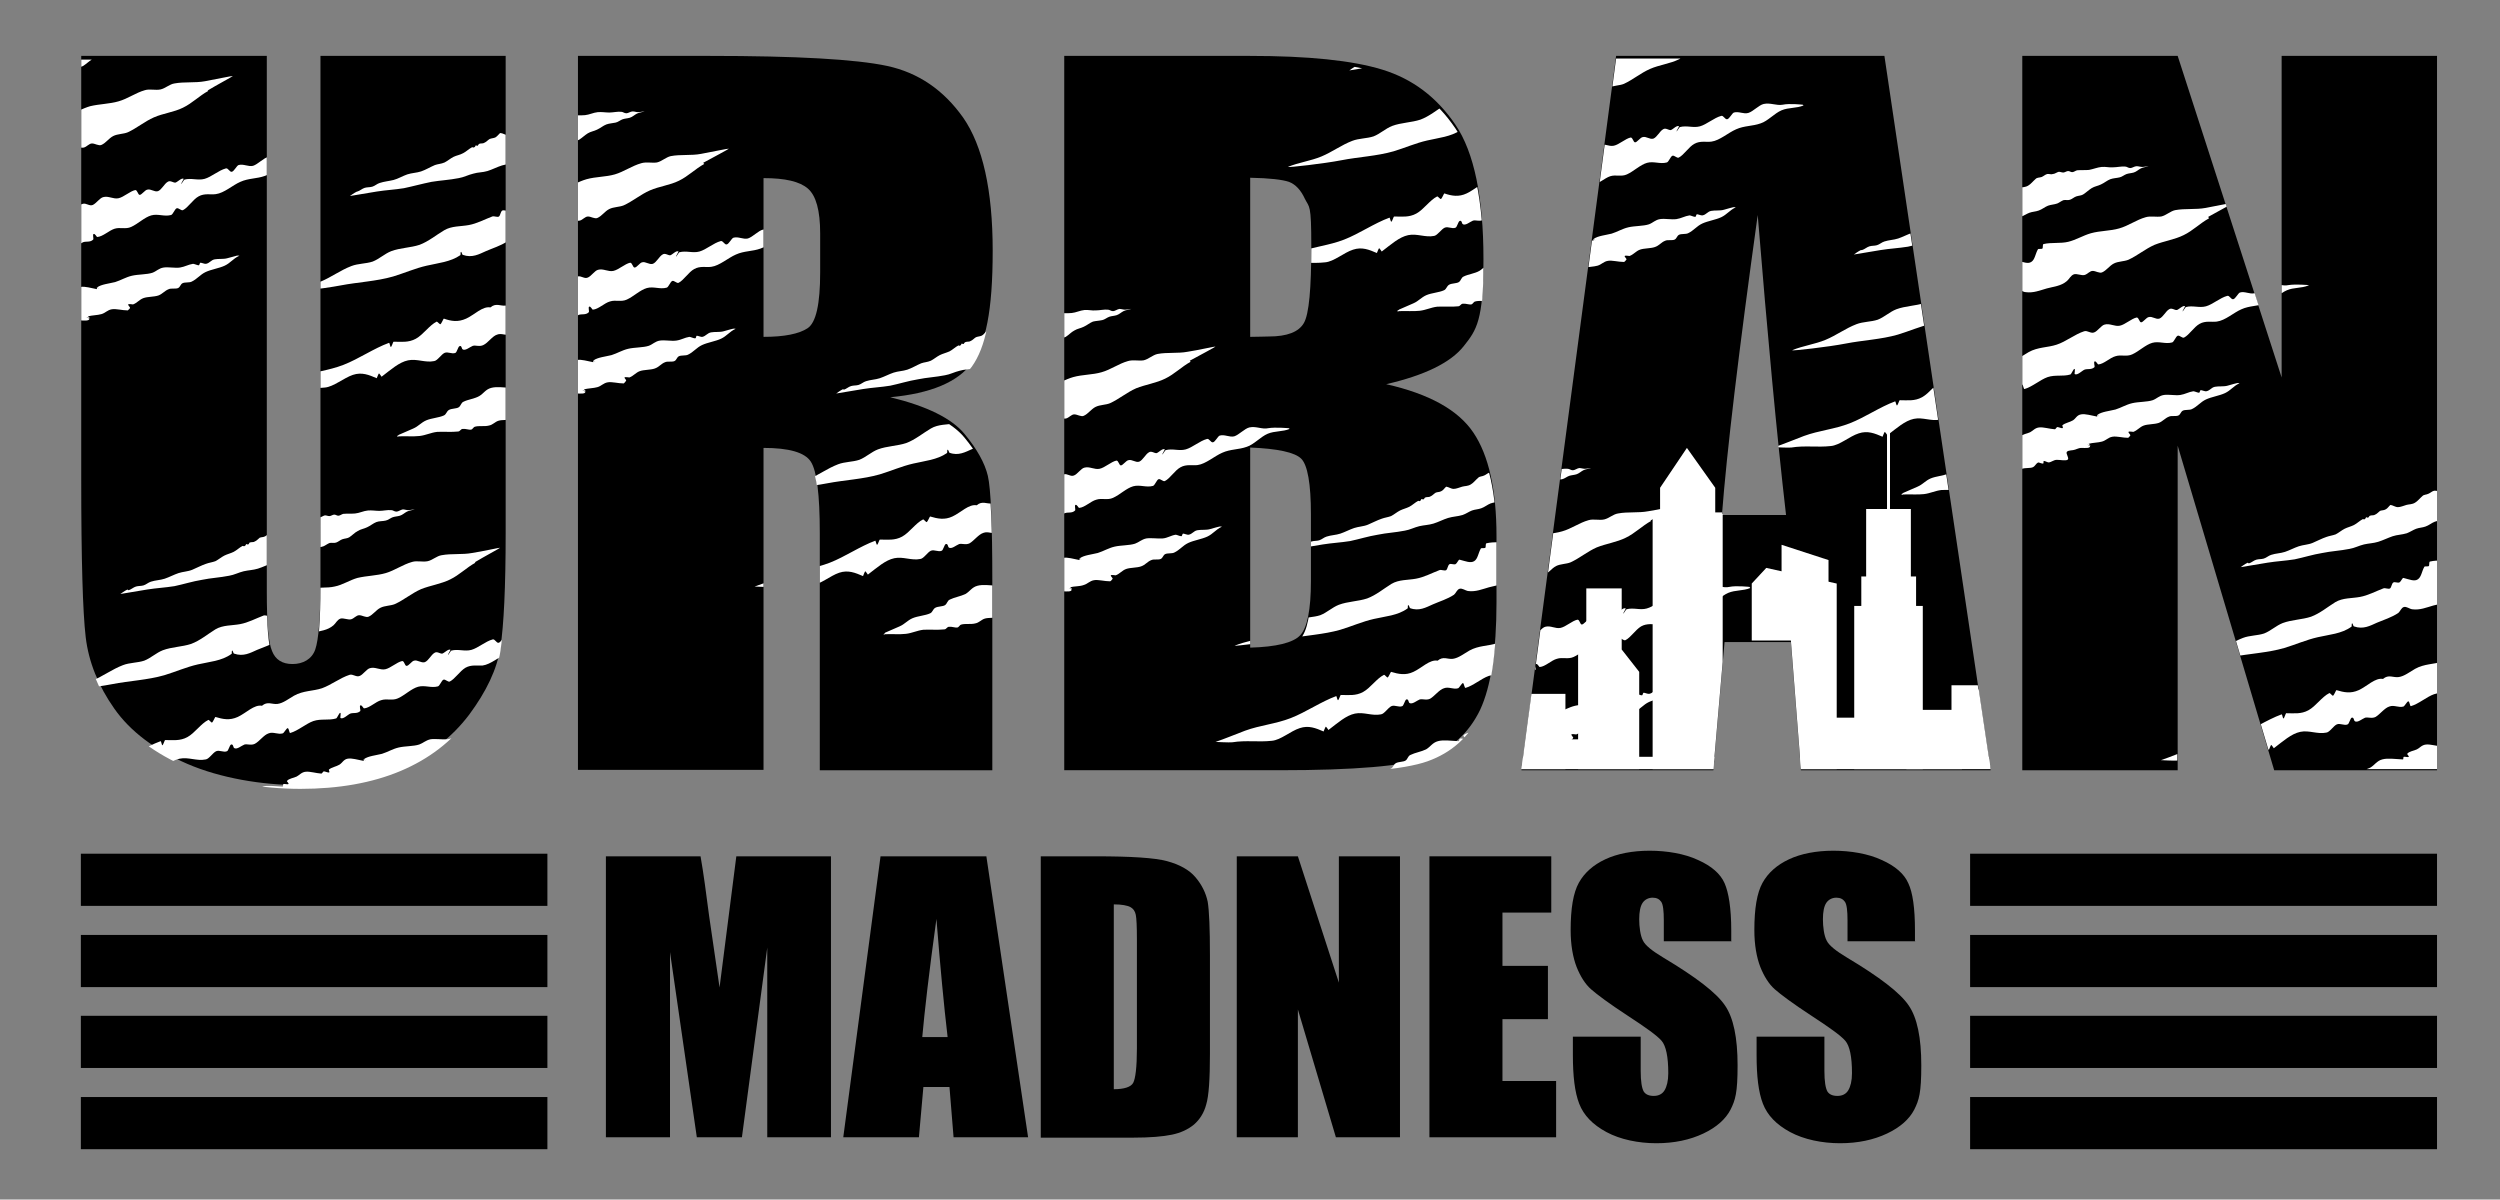<svg viewBox="0 0 670.9 321.9" version="1.1" xmlns:xlink="http://www.w3.org/1999/xlink" xmlns="http://www.w3.org/2000/svg" id="Layer_1">
  
  <rect x="0" y="0" width="670.9" height="321.9" fill="#808080" stroke="none"/>
  
  <defs>
    <style>
      .st0, .st1 {
        fill: none;
      }

      .st2 {
        clip-path: url(#clippath-1);
      }

      .st3 {
        clip-path: url(#clippath-3);
      }

      .st4 {
        clip-path: url(#clippath-4);
      }

      .st5 {
        clip-path: url(#clippath-2);
      }

      .st6 {
        clip-path: url(#clippath-6);
      }

      .st7 {
        clip-path: url(#clippath-5);
      }

      .st8 {
        fill: #fff;
      }

      .st1 {
        stroke: #000;
        stroke-miterlimit: 10;
        stroke-width: 14px;
      }

      .st9 {
        clip-path: url(#clippath);
      }
    </style>
    <clipPath id="clippath">
      <path d="M135.7,16v128.1c0,14.5-.5,24.7-1.4,30.6-.9,5.9-3.8,11.9-8.4,18.1-4.7,6.2-10.8,10.9-18.4,14.1-7.6,3.2-16.6,4.8-26.9,4.8s-21.5-1.9-30.3-5.7c-8.8-3.8-15.3-8.7-19.6-14.8-4.3-6.1-6.9-12.5-7.7-19.2-.8-6.8-1.2-20.9-1.2-42.6V16h49.8v143.7c0,8.4.4,13.7,1.4,16,.9,2.3,2.7,3.5,5.5,3.5s5.2-1.3,6.1-3.8c.9-2.6,1.4-8.6,1.4-18.2V16h49.8Z" class="st0"></path>
    </clipPath>
    <clipPath id="clippath-1">
      <path d="M155,16h35.3c23.5,0,39.4.9,47.8,2.7,8.3,1.8,15.1,6.5,20.4,13.9,5.2,7.5,7.9,19.4,7.9,35.7s-1.9,24.9-5.6,30.1c-3.7,5.1-11,8.2-21.9,9.2,9.9,2.4,16.5,5.7,19.9,9.8,3.4,4.1,5.5,7.9,6.3,11.3.8,3.4,1.2,12.9,1.2,28.4v50.6h-46.3v-63.7c0-10.3-.8-16.6-2.4-19.1s-5.9-3.7-12.7-3.7v86.4h-49.8V16h0ZM204.9,48.8v42.6c5.6,0,9.5-.8,11.8-2.3,2.2-1.5,3.4-6.5,3.4-15v-10.5c0-6.1-1.1-10.1-3.3-12-2.2-1.9-6.1-2.8-11.9-2.8h0Z" class="st0"></path>
    </clipPath>
    <clipPath id="clippath-2">
      <path d="M285.6,16h49.7c15.7,0,27.6,1.2,35.7,3.7,8.1,2.5,14.6,7.4,19.6,14.8s7.5,19.5,7.5,36-1.8,19-5.3,23.4c-3.5,4.4-10.4,7.8-20.8,10.2,11.5,2.6,19.3,6.9,23.4,13s6.2,15.3,6.2,27.8v17.8c0,12.9-1.5,22.5-4.4,28.8s-7.7,10.5-14.1,12.8c-6.5,2.3-19.7,3.4-39.8,3.4h-57.7V16h0ZM335.5,48.8v42.6c2.1,0,3.8-.1,5-.1,4.9,0,8-1.2,9.4-3.6s2-9.3,2-20.7-.5-10.2-1.7-12.6c-1.1-2.4-2.5-3.9-4.3-4.6-1.8-.6-5.2-1-10.4-1.1h0ZM335.5,121.2v53.6c7-.2,11.5-1.3,13.4-3.3,1.9-2,2.9-6.8,2.9-14.6v-17.9c0-8.2-.9-13.2-2.6-14.9-1.7-1.7-6.3-2.7-13.7-3h0Z" class="st0"></path>
    </clipPath>
    <clipPath id="clippath-3">
      <path d="M505.7,15.7l28.5,191.7h-50.9l-2.7-34.5h-17.8l-3,34.5h-51.5l25.4-191.7h72ZM479.3,138.9c-2.5-21.7-5-48.5-7.6-80.5-5.1,36.7-8.3,63.5-9.6,80.5h17.2Z" class="st0"></path>
    </clipPath>
    <clipPath id="clippath-4">
      <path d="M505.7,14.7l28.5,191.7h-50.9l-2.7-34.5h-17.8l-3,34.5h-51.5l25.4-191.7h72ZM479.3,137.9c-2.5-21.7-5-48.5-7.6-80.5-5.1,36.7-8.3,63.5-9.6,80.5h17.2Z" class="st0"></path>
    </clipPath>
    <clipPath id="clippath-5">
      <polygon points="416 142.3 402.2 225.7 559.3 231.1 530.9 184.9 519 101.9 421.6 101.9 416 142.3" class="st0"></polygon>
    </clipPath>
    <clipPath id="clippath-6">
      <polygon points="654 14.7 654 206.4 610.3 206.4 584.3 119.2 584.3 206.4 542.7 206.4 542.7 14.7 584.3 14.7 612.3 101 612.3 14.7 653.9 14.7 654 14.7" class="st0"></polygon>
    </clipPath>
  </defs>
  <g>
    <path d="M135.7,15v128.1c0,14.5-.5,24.7-1.4,30.6-.9,5.9-3.8,11.9-8.4,18.1-4.7,6.2-10.8,10.9-18.4,14.1s-16.6,4.8-26.9,4.8-21.5-1.9-30.3-5.7c-8.8-3.8-15.3-8.7-19.6-14.8-4.3-6.1-6.9-12.5-7.7-19.2-.8-6.8-1.2-20.9-1.2-42.6V15h49.8v143.7c0,8.4.4,13.7,1.4,16,.9,2.3,2.7,3.5,5.5,3.5s5.2-1.3,6.1-3.9c.9-2.6,1.4-8.6,1.4-18.2V15h49.8Z"></path>
    <path d="M155,15h35.3c23.5,0,39.4.9,47.8,2.7,8.3,1.8,15.1,6.4,20.4,13.9,5.2,7.5,7.9,19.4,7.9,35.7s-1.9,24.9-5.6,30.1c-3.7,5.1-11,8.2-21.9,9.2,9.9,2.4,16.5,5.7,19.9,9.8,3.4,4.1,5.5,7.9,6.3,11.3.8,3.4,1.2,12.9,1.2,28.4v50.6h-46.3v-63.7c0-10.3-.8-16.6-2.4-19.1s-5.9-3.7-12.7-3.7v86.4h-49.8V15h0ZM204.9,47.8v42.6c5.6,0,9.5-.8,11.8-2.3s3.4-6.5,3.4-15v-10.5c0-6.1-1.1-10.1-3.3-12-2.2-1.9-6.1-2.8-11.9-2.8h0Z"></path>
    <path d="M285.6,15h49.7c15.7,0,27.6,1.2,35.7,3.7,8.1,2.5,14.6,7.4,19.6,14.8s7.5,19.5,7.5,36-1.8,19-5.3,23.4c-3.5,4.4-10.4,7.8-20.8,10.2,11.5,2.6,19.3,6.9,23.4,13s6.2,15.3,6.2,27.8v17.8c0,12.9-1.5,22.6-4.4,28.8-3,6.2-7.7,10.5-14.1,12.8s-19.7,3.4-39.8,3.4h-57.7V15h0ZM335.5,47.8v42.6c2.1,0,3.8-.1,5-.1,4.9,0,8-1.2,9.4-3.6s2-9.3,2-20.7-.5-10.2-1.7-12.6c-1.1-2.4-2.5-3.9-4.3-4.6-1.8-.6-5.2-1-10.4-1.1h0ZM335.5,120.2v53.6c7-.2,11.5-1.3,13.4-3.3,1.9-2,2.9-6.8,2.9-14.6v-17.9c0-8.2-.9-13.2-2.6-14.9-1.7-1.7-6.3-2.7-13.7-3h0Z"></path>
    <path d="M505.7,15l28.5,191.7h-50.9l-2.7-34.4h-17.8l-3,34.4h-51.5l25.4-191.7h72ZM479.3,138.2c-2.5-21.7-5-48.6-7.6-80.5-5.1,36.7-8.3,63.5-9.6,80.5h17.2Z"></path>
    <path d="M654,15v191.7h-43.7l-25.9-87.1v87.1h-41.7V15h41.7l27.9,86.3V15h41.7Z"></path>
  </g>
  <g>
    <path d="M223,229.8v75.4h-17.1v-50.9s-6.8,50.9-6.8,50.9h-12.1l-7.2-49.7v49.7h-17.2v-75.4h25.4c.8,4.5,1.5,9.9,2.3,16l2.8,19.2,4.5-35.2h25.5,0Z"></path>
    <path d="M264.7,229.8l11.2,75.4h-20l-1.1-13.5h-7l-1.2,13.5h-20.3l10-75.4h28.3,0ZM254.3,278.3c-1-8.5-2-19.1-3-31.7-2,14.4-3.2,25-3.8,31.7h6.8Z"></path>
    <path d="M279.3,229.8h14.7c9.5,0,15.9.4,19.2,1.3,3.3.9,5.9,2.3,7.6,4.3,1.7,2,2.8,4.2,3.3,6.6.4,2.4.6,7.2.6,14.4v26.4c0,6.8-.3,11.3-1,13.6-.6,2.3-1.8,4.1-3.3,5.4-1.6,1.3-3.5,2.2-5.9,2.7s-5.8.8-10.5.8h-24.7v-75.4h0ZM298.9,242.7v49.6c2.8,0,4.6-.6,5.2-1.7s1-4.2,1-9.2v-29.3c0-3.4-.1-5.6-.3-6.6-.2-1-.7-1.7-1.5-2.1s-2.2-.7-4.4-.7h0Z"></path>
    <path d="M375.7,229.8v75.4h-17.2l-10.2-34.3v34.3h-16.4v-75.4h16.4l11,33.9v-33.9h16.4,0Z"></path>
    <path d="M383.6,229.8h32.7v15.1h-13.1v14.3h12.2v14.3h-12.2v16.6h14.4v15.1h-34v-75.4h0Z"></path>
    <path d="M464.7,252.6h-18.2v-5.6c0-2.6-.2-4.3-.7-5-.5-.7-1.2-1.1-2.3-1.1s-2.1.5-2.7,1.4-.9,2.4-.9,4.4.3,4.4,1,5.7c.6,1.3,2.5,2.8,5.5,4.6,8.7,5.2,14.2,9.4,16.5,12.8,2.3,3.3,3.4,8.7,3.4,16.1s-.6,9.3-1.9,11.9c-1.3,2.5-3.7,4.7-7.3,6.4s-7.8,2.6-12.6,2.6-9.7-1-13.4-3c-3.7-2-6.1-4.5-7.3-7.6s-1.7-7.4-1.7-13.1v-4.9h18.2v9.2c0,2.8.3,4.6.8,5.5.5.8,1.4,1.2,2.7,1.2s2.3-.5,2.9-1.5c.6-1,1-2.5,1-4.6,0-4.4-.6-7.3-1.8-8.7-1.2-1.4-4.3-3.6-9.2-6.8-4.9-3.2-8.1-5.6-9.7-7s-2.9-3.5-3.9-6c-1-2.6-1.6-5.9-1.6-9.9,0-5.8.7-10,2.2-12.7s3.9-4.8,7.1-6.3,7.3-2.3,11.9-2.3,9.4.8,13,2.5c3.6,1.6,6,3.7,7.1,6.2s1.8,6.7,1.8,12.7v3h0Z"></path>
    <path d="M514,252.6h-18.2v-5.6c0-2.6-.2-4.3-.7-5-.5-.7-1.2-1.1-2.3-1.1s-2.1.5-2.7,1.4-.9,2.4-.9,4.4.3,4.4,1,5.7c.6,1.3,2.5,2.8,5.5,4.6,8.7,5.2,14.2,9.4,16.5,12.8,2.3,3.3,3.4,8.7,3.4,16.1s-.6,9.3-1.9,11.9c-1.3,2.5-3.7,4.7-7.3,6.4s-7.8,2.6-12.6,2.6-9.7-1-13.4-3c-3.7-2-6.1-4.5-7.3-7.6s-1.7-7.4-1.7-13.1v-4.9h18.2v9.2c0,2.8.3,4.6.8,5.5.5.8,1.4,1.2,2.7,1.2s2.3-.5,2.9-1.5c.6-1,1-2.5,1-4.6,0-4.4-.6-7.3-1.8-8.7-1.2-1.4-4.3-3.6-9.2-6.8-4.9-3.2-8.1-5.6-9.7-7s-2.9-3.5-3.9-6c-1-2.6-1.6-5.9-1.6-9.9,0-5.8.7-10,2.2-12.7s3.9-4.8,7.1-6.3,7.3-2.3,11.9-2.3,9.4.8,13,2.5c3.6,1.6,6,3.7,7.1,6.2,1.2,2.5,1.8,6.7,1.8,12.7v3h0Z"></path>
  </g>
  <line y2="236.1" x2="21.7" y1="236.1" x1="146.9" class="st1"></line>
  <line y2="257.9" x2="21.7" y1="257.9" x1="146.9" class="st1"></line>
  <line y2="279.6" x2="21.7" y1="279.6" x1="146.9" class="st1"></line>
  <line y2="301.4" x2="21.7" y1="301.4" x1="146.9" class="st1"></line>
  <line y2="236.1" x2="528.7" y1="236.1" x1="654" class="st1"></line>
  <line y2="257.9" x2="528.7" y1="257.9" x1="654" class="st1"></line>
  <line y2="279.6" x2="528.7" y1="279.6" x1="654" class="st1"></line>
  <line y2="301.4" x2="528.7" y1="301.4" x1="654" class="st1"></line>
  <g class="st9">
    <g>
      <g>
        <path d="M215.6,61.9c-1.9.8-4,.5-5.9,1.3s-3.7,2.9-5.6,3.5c-2.2.8-4.4.6-6.6,1.6-2.1.9-4.4,3-6.6,3.3-1.4.2-3-.3-4.6.6-1.5.8-2.8,3-4.2,3.7-.5.2-1.2-.7-1.7-.5-.5.2-1,1.7-1.5,1.8-1.8.5-3.5-.4-5.3.1-1.8.5-3.6,2.3-5.4,3.1-1.5.7-3,0-4.5.5-1.5.4-3.1,2.1-4.6,2.2-.2,0-.6-1-1-.8-.3.2.1,1.3-.1,1.5-.8.8-1.9.4-2.7.7-.7.3-1.9,1.6-2.6,1.2-.2,0,.2-1.4-.1-1.4-.3,0-.8,1.4-1.1,1.5-2,.6-4,0-6.1.7-2,.7-4.1,2.6-6.2,3.2-.3.1-.4-1.2-.7-1.3-.3,0-1,1.3-1.3,1.4-1.3.4-2.6-.5-3.8,0-1.3.4-2.4,2.2-3.7,2.8-1,.5-2,0-2.8.2-.8.3-2.1,1.5-2.8.9-.2-.1-.2-1.1-.8-.8-.4.2-.7,1.7-1.1,1.8-.9.4-2-.4-2.9,0-.9.4-1.9,2.1-2.8,2.2-2.4.5-4.6-.7-7-.2-2.4.5-4.6,2.5-7.1,4.4,0,0-.6-.9-.7-.9-.1,0-.6,1.3-.6,1.3-2.1-.9-4-1.7-6.4-.9-2.4.8-5.2,3.2-7.5,3.4-3.6.4-6.9-.2-10.6.4-.7.1-4.6-.1-4.6-.1,2.4-.8,5.6-2.1,7.9-3,4.1-1.5,8.2-1.8,12.3-3.4s8.1-4.4,12.2-5.9c.2,0,.3,1.2.5,1.1.2,0,.6-1.4.7-1.4,2.1,0,4,.3,6-.8,2-1.1,3.6-3.6,5.6-4.6.2,0,.8.8,1,.7.3-.2.8-1.5.9-1.5,2,.7,3.8,1,6,0,2.2-1,4.4-3.4,6.5-3,1.5-1.3,2.7-.3,4.1-.5,1.5-.2,3-1.4,4.4-2.2,2.5-1.4,5.1-1.2,7.5-2,2.5-.8,4.9-2.8,7.4-3.6.9-.3,1.8.7,2.7.3.9-.3,1.9-1.9,2.8-2.1,1.4-.4,2.7.6,4.1.3,1.4-.3,3.1-1.9,4.5-2.2.6,0,.7,1.3,1.2,1.3.6,0,1.4-1.3,2-1.4.9-.3,1.9.7,2.9.4,1-.4,1.7-2,2.6-2.5.7-.5,1.5.3,2.1.2.6-.2,1.6-1.4,2.2-1,0,0-.8,1.4-.7,1.4.1,0,.8-1.2.9-1.2,1.9-.5,3.6.3,5.4-.2s3.8-2.3,5.7-2.8c.6-.2,1,1,1.6.9.6-.1,1.3-1.6,1.8-1.8,1.3-.4,2.6.5,3.9.2,1.3-.4,2.8-2.1,4.1-2.4,1.8-.4,3.4.5,5.1.2,1.8-.3,5.4,0,5.4,0h0Z" class="st8"></path>
        <path d="M167.4,102.9c-1.5,0-3.2-.5-4.3-.3-1.2.2-1.7,1-2.8,1.3-1,.3-2.6.3-3.6.6,0,0,.6.5.5.5s-.8-.3-.9-.3.8.4.8.4c0,.7-1.4.5-2.3.5-.9,0-1.5.5-2.3.6-.7.1-1.9.1-1.7.9.1.7.7,1.5.2,1.7-.6.3-1.9,0-2.8,0-.9,0-1.4.6-2.1.7-.3,0-1-.4-1.3-.4-.2,0,0,.6-.2.7-.2,0-1.1-.3-1.3-.3-.7.3-.8,1-1.5,1.3-.7.3-2.1.1-2.8.4s-.9,1-1.6,1.3c-1,.3-2.6.1-3.6.4s-1.5,1.1-2.6,1.3c-1.1.3-2.7,0-3.7.3-.5.1-.6.7-1.1.8s-1.6-.3-2.2-.2c-.6,0-.7.7-1.3.7-1.7.2-3.9,0-5.6.1-1.7.2-3,.9-4.7,1.1s-3.9,0-5.6.1c0,0-.3.2-.4,0s.5-.3.4-.4c0,0,2.5-1.1,3.9-1.7,1.4-.6,2.1-1.6,3.5-2.2,1.4-.6,3.4-.7,4.7-1.3.7-.3.7-1.1,1.4-1.5s2-.3,2.6-.7.6-1.2,1.3-1.5c1.2-.6,3-.8,4.2-1.5,1.2-.7,1.7-1.8,3.2-2.2,1.4-.4,3.5-.1,5.5,0,.3,0,.1-.5.4-.7.2,0,1.1.2,1.3,0,.2-.2-.5-.7-.4-.8.5-.7,1.8-.8,2.6-1.2.8-.4,1.3-1.2,2.5-1.3,1.1-.1,2.7.4,4.1.5.4,0,.4-.5.7-.6.3,0,1.2.4,1.4.3.3-.1-.2-.7,0-.8.6-.6,2-.8,2.8-1.3.8-.5,1.1-1.4,2.2-1.6,1.1-.2,2.7.3,4.3.6,0,0,0-.5,0-.5s.6.5.6.5c0,0-.5-.5-.5-.5,1.1-.8,3.2-1,4.8-1.4,1.6-.5,2.8-1.3,4.5-1.7,1.7-.4,4-.3,5.5-.8,1.1-.4,1.7-1.2,3-1.4,1.3-.2,3.1.2,4.4,0,1.4-.2,2.2-.8,3.5-1,.3,0,1.1.4,1.5.4s.2-.6.5-.7c.3,0,1.2.4,1.5.3.9-.2,1.3-1,2.3-1.2s2.4,0,3.4-.3,2.5-.7,2.6-.7.7,0,.8,0c.1,0-.4,0-.3.1-1.5.7-2.3,1.9-3.8,2.6-1.5.7-3.6,1-5.1,1.7-1.5.7-2.3,1.9-3.8,2.6-.6.3-1.8.1-2.4.4s-.6,1-1.2,1.3c-.6.3-1.9,0-2.5.3-1.1.4-1.6,1.3-2.8,1.7-1.1.4-2.9.3-4,.7s-1.7,1.3-2.8,1.7c-.2,0-1.1-.2-1.3,0-.1.2.6.7.4.9-.1.2-.4.5-.5.6h0Z" class="st8"></path>
        <path d="M189,44c-2.4,1.3-4.3,3.3-6.8,4.5-2.4,1.2-5.3,1.5-7.8,2.6-2.5,1.1-4.6,2.9-7,4-1.2.5-2.7.4-3.9,1s-2,1.9-3.2,2.4c-.7.3-1.7-.4-2.5-.4-.8,0-1.4.9-2.2,1.1-.8.2-2-.4-2.8-.2-.9.3-1.3,1.3-1.9,1.8-1.6,1.4-3.6,1.5-5.4,2-1.8.5-3.6,1.3-5.7,1-.6,0-1.5-.8-2.2-.6-.7.2-1,1.2-1.5,1.6-1.8,1.2-3.9,1.8-5.7,2.6-1.8.8-3.7,1.9-6.2,1-.2,0-.3-.9-.5-.8s0,.8-.2.9c-2.6,1.8-6,2.1-9,2.8-3.1.7-6,2-9,2.9-4.5,1.3-9.4,1.5-14.1,2.4-4.7.9-14.3,2-14.4,1.8,2.9-1.2,6.1-1.6,9-2.8s5.4-3.1,8.3-4.2c1.8-.7,3.9-.6,5.7-1.2,1.8-.7,3.2-2.1,5-2.8,2.4-.9,5.2-.9,7.6-1.7,2.4-.9,4.4-2.6,6.6-3.9,2-1.2,4.5-1,6.6-1.4,2.2-.4,4.2-1.5,6.3-2.3.5-.2,1.4.3,1.8,0,.4-.3.4-1.3.9-1.6.4-.2,1.2.2,1.6,0,.5-.3.8-1.3,1.1-1.2,1.6.5,2.9,1,3.9.5,1-.6,1.1-2.2,1.8-3.4.1-.2,1,0,1.2-.2.2-.2,0-1.1.3-1.2,2.1-.5,4.5-.1,6.6-.6,2.1-.5,4-1.7,6.1-2.3,2.5-.7,5.2-.6,7.6-1.3,2.4-.7,4.6-2.3,7.1-3,1.3-.4,2.9,0,4.2-.2,1.3-.3,2.4-1.4,3.7-1.7,2.6-.5,5.5-.1,8.1-.6,2.7-.5,7.5-1.5,7.5-1.4,0,.1-4.5,2.5-6.9,3.8h0Z" class="st8"></path>
        <path d="M95.9,51.4c.7-.2,1.3-.8,2-1s1.3-.1,2-.3,1.3-.8,2-1c1.2-.4,2.5-.5,3.7-.8s2.5-1.1,3.7-1.5c1.2-.4,2.5-.4,3.7-.8s2.5-1.2,3.7-1.7c.8-.3,1.7-.3,2.6-.7.8-.4,1.6-1.1,2.4-1.5s1.7-.5,2.6-1c.8-.4,1.6-1.2,2.4-1.6.2,0,.4.2.6,0,.2,0,.3-.5.4-.5s.4.2.5.1.3-.5.4-.5c.5-.2,1,0,1.4-.3.5-.2.9-.7,1.4-1,.5-.2,1-.2,1.5-.4.4-.2.9-.8,1.3-1.2.7,0,1.3.5,2,.6.7,0,1.6-.4,2.3-.6.7-.2,1.5-.1,2.3-.6.7-.4,1.2-1.1,2-1.8.4-.4,1-.3,1.6-.5.5-.2,1-.7,1.5-.8.5-.1.9.2,1.4,0,.5,0,1.1-.5,1.6-.6.4,0,.8.2,1.2.2.4,0,.9-.4,1.3-.4.4,0,.7.3,1.1.3.4,0,.9-.4,1.3-.5,1.1-.1,2.1,0,3.2-.1s2.3-.7,3.4-.8c1.1-.1,2.1.1,3.1.1,1,0,2.2-.3,3.2-.2.5,0,.8.4,1.4.4.5,0,1.1-.5,1.7-.5.5,0,.9.2,1.5.2.5,0,1.2-.2,1.7-.2-.6.2-1.5.3-2.1.6-.6.3-1.2.9-1.9,1.1s-1.3.2-1.9.4c-.6.2-1.3.8-1.9.9-.9.2-1.7.2-2.5.5-.8.3-1.6,1-2.5,1.4-.8.4-1.7.5-2.5,1-.8.5-1.5,1.2-2.3,1.7-.5.3-1.2.3-1.8.5-.6.2-1.1.7-1.7.9-.6.2-1.1,0-1.7.1-.6.2-1.2.7-1.7.9-.8.3-1.7.3-2.5.6-.8.3-1.6,1-2.4,1.3-.8.3-1.7.3-2.5.6-.8.3-1.6.9-2.5,1.2-1.3.4-2.6.4-3.9.8-1.3.4-2.6,1.1-3.9,1.5-1.3.4-2.5.3-3.8.7-1.3.3-2.6,1-3.9,1.2-2.5.5-4.9.6-7.3,1-2.5.5-5,1.2-7.4,1.7-2.4.4-4.8.5-7.3.9-2.4.4-7.2,1.2-7.2,1.2,0,0,1.2-.9,1.9-1.2h0Z" class="st8"></path>
      </g>
      <g>
        <path d="M82.5,42.4c-1.9.8-4,.5-5.8,1.3s-3.7,2.9-5.6,3.5c-2.2.8-4.4.6-6.6,1.6-2.1.9-4.3,3-6.6,3.3-1.4.2-3-.3-4.6.6-1.5.8-2.8,3-4.2,3.7-.5.2-1.2-.7-1.7-.5s-1,1.7-1.5,1.8c-1.8.5-3.5-.4-5.3.1-1.8.5-3.6,2.3-5.4,3.1-1.5.7-3,0-4.5.5-1.5.5-3.1,2.1-4.6,2.2-.2,0-.6-1-1-.8-.3.2.1,1.3-.1,1.5-.8.8-1.9.4-2.7.7-.7.3-1.9,1.6-2.6,1.2-.2,0,.2-1.4-.1-1.4-.3,0-.8,1.4-1.1,1.5-2,.6-4,0-6.1.7-2,.7-4.1,2.6-6.2,3.2-.3.1-.3-1.2-.7-1.3-.3,0-1,1.3-1.3,1.4-1.3.4-2.5-.5-3.8,0-1.3.4-2.5,2.2-3.7,2.8-1,.5-2,0-2.8.2-.8.3-2.1,1.5-2.8.9-.2-.1-.2-1.1-.8-.8-.4.2-.7,1.7-1.1,1.8-.9.4-2-.4-2.9,0-.9.4-1.9,2.1-2.8,2.2-2.4.5-4.6-.7-7-.2-2.4.5-4.6,2.5-7.1,4.4,0,0-.6-.9-.7-.9-.1,0-.6,1.3-.6,1.3-2.1-.9-4-1.7-6.4-.9-2.5.8-5.2,3.2-7.5,3.4-3.6.4-6.9-.2-10.6.4-.7.1-4.5-.1-4.5-.1,2.4-.8,5.5-2.1,7.9-3,4.1-1.5,8.2-1.8,12.3-3.4,4.1-1.6,8.1-4.4,12.2-5.9.1,0,.3,1.2.5,1.1s.6-1.4.7-1.4c2.1,0,4,.3,6-.8,2-1.1,3.6-3.6,5.6-4.6.2,0,.8.8,1,.7.3-.2.8-1.5.9-1.5,2,.7,3.8,1,6,0,2.2-1,4.4-3.4,6.5-3,1.5-1.3,2.7-.3,4.2-.5,1.5-.2,3-1.4,4.4-2.2,2.5-1.4,5.1-1.2,7.5-2,2.5-.8,4.9-2.8,7.4-3.6.9-.3,1.8.7,2.7.3s1.9-1.9,2.8-2.1c1.4-.4,2.7.6,4.1.3,1.4-.3,3.1-1.9,4.5-2.2.6,0,.7,1.3,1.2,1.3.5,0,1.4-1.3,2-1.4,1-.3,1.9.7,2.9.4,1-.4,1.7-2,2.6-2.5.7-.5,1.5.3,2.1.2.6-.2,1.7-1.4,2.2-1,0,0-.8,1.4-.7,1.4.1,0,.8-1.2.9-1.2,1.8-.5,3.6.3,5.4-.2s3.8-2.3,5.7-2.8c.6-.2,1,1,1.6.9.6-.1,1.3-1.6,1.8-1.8,1.3-.4,2.6.5,3.9.2,1.3-.4,2.8-2.1,4.1-2.4,1.8-.4,3.3.5,5.1.2,1.8-.3,5.4,0,5.4,0h0Z" class="st8"></path>
        <path d="M34.3,83.3c-1.5,0-3.2-.5-4.3-.3-1.2.2-1.7,1-2.8,1.3-1,.3-2.6.3-3.6.6,0,0,.6.5.5.5,0,0-.8-.3-.9-.3s.8.4.8.4c0,.7-1.4.5-2.3.5-.9,0-1.5.5-2.3.6-.7.1-1.9.1-1.7.9.1.7.7,1.5.2,1.7-.5.3-1.9,0-2.8,0-.9,0-1.4.6-2.1.7-.3,0-1-.4-1.3-.4-.2,0,0,.6-.2.7s-1.1-.3-1.3-.3c-.7.3-.8,1-1.5,1.3-.7.3-2.1.1-2.8.4s-.9,1-1.6,1.3c-1,.3-2.6.1-3.6.4-1,.3-1.5,1.1-2.6,1.3-1.1.3-2.7,0-3.7.3-.5.1-.6.7-1.1.8-.6,0-1.6-.3-2.2-.2-.6,0-.7.7-1.3.7-1.7.2-3.9,0-5.6.1-1.7.2-3,.9-4.7,1.1-1.7.2-3.9,0-5.6.1,0,0-.3.2-.4,0,0,0,.5-.3.4-.4,0,0,2.5-1.1,3.9-1.7,1.4-.6,2.1-1.6,3.5-2.2,1.4-.6,3.4-.7,4.7-1.3.7-.3.7-1.1,1.4-1.5s2-.3,2.6-.7c.6-.4.6-1.2,1.3-1.5,1.2-.6,3-.8,4.2-1.5,1.2-.7,1.7-1.8,3.2-2.2,1.4-.4,3.5-.1,5.5,0,.3,0,0-.5.3-.7.2,0,1.1.2,1.3,0s-.5-.7-.4-.8c.5-.7,1.8-.8,2.6-1.2.8-.4,1.3-1.2,2.5-1.3,1.1-.1,2.7.4,4.1.5.4,0,.4-.5.7-.6.3,0,1.2.4,1.4.3.3-.1-.2-.7,0-.8.6-.6,2-.8,2.8-1.3.8-.5,1-1.4,2.2-1.6,1.1-.2,2.7.3,4.3.6,0,0,0-.5,0-.5s.6.5.6.5c0,0-.5-.5-.5-.5,1.1-.8,3.2-1,4.8-1.4,1.6-.5,2.8-1.3,4.5-1.7,1.7-.4,4-.3,5.5-.8,1.1-.4,1.7-1.2,3-1.4,1.3-.2,3.1.2,4.4,0s2.2-.8,3.5-1c.3,0,1.2.4,1.5.4.3,0,.2-.6.5-.7.3,0,1.2.4,1.5.3,1-.2,1.3-1,2.3-1.2s2.4,0,3.4-.3c.9-.2,2.5-.7,2.6-.7s.7,0,.8,0-.4,0-.3.1c-1.5.7-2.3,1.9-3.8,2.6-1.5.7-3.6,1-5.1,1.7-1.5.7-2.3,1.9-3.8,2.6-.6.3-1.8.1-2.4.4s-.6,1-1.2,1.3c-.6.3-1.9,0-2.5.3-1.1.4-1.7,1.3-2.8,1.7-1.2.4-2.9.3-4,.7s-1.7,1.3-2.8,1.7c-.2,0-1.1-.2-1.3,0-.1.2.5.7.5.9,0,.2-.4.5-.5.6h0Z" class="st8"></path>
        <path d="M55.9,24.4c-2.4,1.3-4.3,3.3-6.8,4.5-2.4,1.2-5.3,1.5-7.8,2.6-2.5,1.1-4.6,2.9-7,4-1.2.5-2.7.4-3.9,1s-2,1.9-3.2,2.4c-.7.3-1.7-.4-2.5-.4-.8,0-1.4.9-2.2,1.1-.8.2-2-.4-2.8-.2-.9.3-1.3,1.3-1.9,1.8-1.6,1.4-3.6,1.5-5.4,2-1.8.5-3.6,1.3-5.7,1-.7,0-1.5-.8-2.2-.6-.7.2-1,1.2-1.5,1.6-1.8,1.2-3.8,1.8-5.7,2.6-1.8.8-3.7,1.9-6.2,1-.1,0-.3-.9-.5-.8-.2,0,0,.8-.2.9-2.6,1.8-6,2.1-9,2.8-3.1.7-6,2-9,2.9-4.5,1.3-9.4,1.5-14.1,2.4-4.7.9-14.3,2-14.4,1.8,2.9-1.2,6.1-1.6,9-2.8s5.4-3.1,8.3-4.2c1.8-.7,3.9-.6,5.7-1.2,1.8-.7,3.2-2.1,5-2.8,2.4-.9,5.2-.9,7.6-1.7,2.4-.9,4.4-2.6,6.6-3.9,2-1.2,4.5-1,6.6-1.4,2.2-.4,4.2-1.5,6.3-2.3.5-.2,1.4.3,1.8,0,.4-.3.4-1.3.9-1.6.4-.2,1.2.2,1.6,0,.5-.3.8-1.3,1.1-1.2,1.6.5,2.9,1,3.8.5,1-.6,1.1-2.2,1.8-3.4.1-.2,1,0,1.2-.2.2-.2,0-1.1.3-1.2,2.1-.5,4.5-.1,6.6-.6,2.1-.5,4-1.7,6.1-2.3,2.5-.6,5.2-.6,7.6-1.3,2.5-.7,4.6-2.3,7.1-3,1.3-.4,2.8.1,4.2-.2,1.3-.3,2.4-1.4,3.7-1.6,2.7-.5,5.5-.1,8.2-.6,2.7-.5,7.5-1.5,7.5-1.4s-4.5,2.5-6.8,3.9Z" class="st8"></path>
        <path d="M-37.2,31.9c.7-.2,1.3-.8,2-1,.7-.2,1.3-.1,2-.3s1.3-.8,2-1c1.2-.4,2.5-.5,3.7-.8s2.5-1.1,3.7-1.5,2.5-.4,3.7-.9,2.5-1.2,3.7-1.6c.8-.3,1.7-.4,2.6-.7.8-.4,1.6-1.1,2.4-1.5s1.7-.5,2.6-1c.8-.4,1.6-1.2,2.4-1.6.2,0,.4.2.6,0,.2,0,.3-.5.4-.5s.4.2.5.1c.2,0,.3-.5.4-.5.5-.2,1,0,1.4-.3.5-.2.9-.7,1.4-1,.5-.2,1-.1,1.5-.4.4-.2.9-.9,1.3-1.2.7.1,1.3.5,2,.6.7,0,1.6-.4,2.3-.6.7-.2,1.5-.1,2.3-.6.7-.4,1.2-1.1,2-1.8.4-.4,1-.3,1.6-.6.5-.2,1-.7,1.5-.8.5-.1.9.2,1.4,0,.5,0,1.1-.5,1.6-.6.4,0,.8.2,1.2.2s.9-.4,1.3-.4c.4,0,.7.3,1.1.3.4,0,.9-.4,1.3-.5,1.1-.1,2.1,0,3.2-.1s2.3-.7,3.4-.8c1.1-.1,2,.1,3.1.1,1,0,2.2-.3,3.2-.2.5,0,.8.4,1.4.4.5,0,1.1-.5,1.7-.6.5,0,1,.2,1.5.2.5,0,1.2-.2,1.7-.2-.6.2-1.5.3-2.1.6-.6.3-1.2.9-1.9,1.1s-1.3.2-1.9.4c-.6.2-1.3.8-1.9.9-.9.2-1.7.1-2.5.4-.8.3-1.6,1-2.5,1.4-.8.4-1.7.5-2.5,1-.8.5-1.5,1.2-2.3,1.7-.5.3-1.2.3-1.8.5-.6.2-1.1.7-1.7.9-.6.2-1.1,0-1.7.1-.6.2-1.2.7-1.7.9-.8.3-1.7.3-2.5.6-.8.3-1.6,1-2.4,1.3-.8.3-1.7.3-2.5.6-.8.3-1.7.9-2.5,1.2-1.3.4-2.6.4-3.8.8s-2.6,1.1-3.9,1.5c-1.3.4-2.5.4-3.8.7-1.3.3-2.6,1-3.9,1.2-2.5.5-4.9.6-7.3,1-2.5.5-5,1.2-7.4,1.7-2.5.4-4.8.5-7.3.9-2.5.4-7.2,1.2-7.2,1.2,0,0,1.2-.9,1.9-1.2h0Z" class="st8"></path>
      </g>
      <g>
        <path d="M154.2,168.9c-1.9.8-4,.5-5.9,1.3s-3.7,2.9-5.6,3.5c-2.2.8-4.4.6-6.6,1.6-2.1.9-4.4,3-6.6,3.3-1.4.1-3-.3-4.6.6-1.5.9-2.8,3-4.2,3.7-.5.2-1.2-.7-1.7-.5s-1,1.7-1.5,1.8c-1.8.5-3.5-.4-5.3.1-1.8.5-3.6,2.3-5.4,3.1-1.5.7-3,0-4.5.5-1.5.4-3.1,2.1-4.6,2.2-.2,0-.6-1-1-.8-.3.2.1,1.3,0,1.5-.8.8-1.9.4-2.7.7-.7.3-1.9,1.6-2.6,1.2-.2,0,.2-1.4-.1-1.4-.3,0-.8,1.4-1.1,1.5-2,.6-4,0-6.1.7-2,.7-4.1,2.6-6.2,3.2-.3.1-.3-1.2-.7-1.3-.3,0-1,1.3-1.3,1.4-1.3.4-2.6-.5-3.8,0-1.3.4-2.4,2.1-3.7,2.8-1,.5-2,0-2.8.2-.8.3-2.1,1.5-2.8.9-.2-.1-.2-1.1-.8-.9-.4.2-.7,1.7-1.1,1.8-.9.4-2-.4-2.9,0-.9.4-1.9,2.1-2.8,2.2-2.4.5-4.6-.7-7-.2-2.4.5-4.6,2.5-7.1,4.4,0,0-.6-.9-.7-.9-.1,0-.6,1.3-.6,1.3-2.1-.9-4-1.7-6.4-.9-2.5.8-5.1,3.2-7.5,3.4-3.6.4-6.9-.2-10.6.4-.7.1-4.6-.1-4.6-.1,2.4-.8,5.6-2.1,7.9-3,4.1-1.5,8.2-1.8,12.3-3.4,4.1-1.6,8.1-4.4,12.2-5.9.2,0,.3,1.2.5,1.1s.6-1.4.7-1.4c2.1,0,4,.3,6-.8,2-1.1,3.6-3.6,5.6-4.6.2-.1.8.8,1,.7.3-.2.8-1.5.9-1.5,2,.6,3.8,1,6,0,2.2-1,4.4-3.4,6.5-3,1.5-1.3,2.7-.3,4.2-.5,1.5-.2,3-1.4,4.4-2.2,2.5-1.4,5.1-1.2,7.5-2,2.5-.9,4.9-2.8,7.4-3.6.9-.3,1.8.7,2.7.3.9-.3,1.9-1.9,2.8-2.1,1.4-.4,2.7.6,4.1.3,1.4-.3,3.1-1.9,4.5-2.2.6-.1.7,1.3,1.2,1.3.6,0,1.4-1.3,2-1.4.9-.3,1.9.7,2.9.4,1-.4,1.7-2,2.6-2.5.7-.5,1.5.3,2.1.2.6-.2,1.7-1.4,2.2-1,0,0-.8,1.4-.7,1.4.1,0,.8-1.2.9-1.2,1.8-.5,3.6.3,5.4-.2,1.8-.5,3.8-2.3,5.7-2.8.6-.2,1,1,1.6.9.6-.1,1.3-1.6,1.8-1.8,1.3-.4,2.6.5,3.9.1,1.3-.4,2.8-2.1,4.1-2.4,1.8-.4,3.4.6,5.1.2,1.8-.4,5.4,0,5.4,0h0Z" class="st8"></path>
        <path d="M106,209.9c-1.5,0-3.2-.5-4.3-.3-1.2.2-1.7,1-2.8,1.3-1,.4-2.6.3-3.6.6,0,0,.6.5.5.5s-.8-.3-.9-.3.8.4.8.4c0,.7-1.4.5-2.3.5-.9,0-1.5.5-2.3.6-.7.1-1.9.1-1.7.9.2.7.7,1.5.2,1.7-.6.3-1.9,0-2.8,0-.9,0-1.4.6-2.2.7-.3,0-1-.4-1.3-.4-.2,0,0,.6-.2.7-.2,0-1.1-.3-1.3-.3-.7.3-.8,1-1.5,1.3-.7.3-2.1.1-2.8.4-.7.3-.9,1-1.6,1.3-1,.3-2.6.1-3.6.4s-1.5,1.1-2.6,1.3c-1.1.3-2.7,0-3.7.3-.5.1-.6.7-1.1.8s-1.6-.3-2.2-.2c-.6,0-.7.7-1.3.7-1.7.2-3.9,0-5.6.1-1.7.2-3,.9-4.7,1.1s-3.9,0-5.6.1c0,0-.3.2-.4,0s.5-.3.4-.4c0,0,2.5-1.1,3.9-1.7,1.4-.6,2.1-1.6,3.5-2.2,1.4-.6,3.4-.7,4.7-1.3.7-.3.7-1.1,1.4-1.5s2-.3,2.6-.7.6-1.2,1.3-1.5c1.2-.6,3-.9,4.2-1.5,1.2-.7,1.7-1.8,3.2-2.2,1.4-.4,3.5-.1,5.5,0,.3,0,0-.5.3-.7.2-.1,1.1.2,1.3,0s-.5-.7-.4-.8c.5-.7,1.8-.8,2.6-1.2.8-.4,1.3-1.2,2.5-1.3,1.1-.1,2.7.4,4.1.5.3,0,.4-.5.7-.6.3,0,1.2.4,1.4.3.3-.1-.2-.7,0-.8.7-.6,2-.8,2.8-1.3.8-.5,1.1-1.4,2.2-1.6,1.1-.2,2.7.3,4.3.6,0,0,0-.5,0-.5s.6.5.6.5c0,0-.5-.5-.5-.5,1.1-.8,3.2-1,4.8-1.4,1.6-.5,2.8-1.3,4.5-1.7,1.7-.4,4-.3,5.5-.8,1.1-.4,1.7-1.1,3-1.4,1.3-.2,3.1.1,4.4,0s2.2-.8,3.5-1c.3,0,1.2.4,1.5.4s.2-.6.5-.7,1.2.4,1.5.3c.9-.2,1.3-1,2.3-1.2s2.4,0,3.4-.3,2.5-.7,2.6-.7c.1,0,.7,0,.8,0,.1,0-.4,0-.3.1-1.5.7-2.3,1.9-3.8,2.6-1.5.7-3.6,1-5.1,1.7s-2.3,1.9-3.8,2.6c-.6.3-1.8.1-2.4.4s-.6,1-1.2,1.3c-.6.3-1.9,0-2.5.3-1.1.4-1.7,1.3-2.8,1.7-1.2.4-2.9.3-4,.7s-1.7,1.3-2.8,1.7c-.2,0-1.1-.2-1.3,0-.1.2.6.7.4.9,0,.2-.4.5-.5.6h0Z" class="st8"></path>
        <path d="M127.6,151c-2.4,1.3-4.3,3.3-6.8,4.5-2.4,1.2-5.3,1.6-7.8,2.6-2.5,1.1-4.6,2.9-7,4-1.2.5-2.7.4-3.9,1-1.2.6-2,1.9-3.2,2.4-.7.3-1.7-.4-2.5-.4-.8,0-1.4.9-2.2,1.1-.8.2-2-.4-2.8-.2-.9.3-1.3,1.3-1.9,1.8-1.6,1.4-3.6,1.5-5.4,2-1.8.5-3.6,1.3-5.7,1-.7-.1-1.5-.8-2.2-.6-.7.2-1,1.2-1.5,1.6-1.8,1.2-3.8,1.8-5.7,2.6-1.8.8-3.7,1.9-6.2,1-.2,0-.3-.9-.5-.8s0,.9-.2.9c-2.6,1.9-6,2.1-9,2.8-3.1.7-6,2-9,2.9-4.5,1.3-9.4,1.5-14,2.4-4.6.9-14.3,2-14.4,1.9,2.9-1.2,6.1-1.6,9-2.8s5.4-3.1,8.3-4.2c1.8-.7,3.9-.6,5.7-1.2,1.8-.7,3.2-2.1,5-2.8,2.4-.9,5.2-.9,7.6-1.7,2.4-.9,4.4-2.6,6.5-3.9,2-1.2,4.5-1,6.6-1.4,2.2-.4,4.2-1.5,6.3-2.3.5-.2,1.4.3,1.8,0s.4-1.3.9-1.6c.4-.2,1.2.2,1.6,0,.5-.3.8-1.3,1.1-1.2,1.6.4,2.9,1,3.8.4,1-.6,1.1-2.2,1.8-3.4.1-.2,1,0,1.2-.2.2-.2,0-1.1.3-1.2,2.1-.5,4.5-.1,6.6-.6,2.1-.4,4-1.7,6.1-2.3,2.5-.6,5.2-.6,7.6-1.3,2.4-.7,4.6-2.3,7.1-3,1.3-.4,2.8.1,4.2-.2,1.3-.3,2.4-1.4,3.7-1.6,2.7-.5,5.5-.1,8.2-.6,2.7-.4,7.5-1.5,7.5-1.4s-4.5,2.5-6.8,3.9h0Z" class="st8"></path>
        <path d="M34.5,158.4c.7-.2,1.3-.8,2-1s1.3-.1,2-.3,1.3-.8,2-1c1.2-.4,2.5-.4,3.7-.8s2.5-1.1,3.7-1.5,2.5-.4,3.7-.9,2.5-1.2,3.7-1.6c.8-.3,1.7-.4,2.5-.7.8-.4,1.6-1.1,2.4-1.5s1.7-.6,2.5-1c.8-.4,1.6-1.2,2.4-1.6.2,0,.4.2.6,0,.2,0,.3-.5.4-.5s.4.2.5.1c.2,0,.3-.5.4-.5.5-.2,1,0,1.4-.3.5-.2.9-.7,1.3-1,.5-.2,1-.1,1.5-.4.4-.2.9-.9,1.3-1.2.7.1,1.3.6,2,.6.7,0,1.6-.4,2.3-.6.7-.2,1.5-.1,2.3-.6.7-.4,1.2-1.1,2-1.8.4-.4,1-.3,1.6-.6.5-.2,1-.7,1.5-.8.5-.1.9.2,1.4,0,.5,0,1.1-.5,1.6-.6.4,0,.8.2,1.2.2.4,0,.9-.4,1.3-.4.4,0,.7.3,1.1.3.4,0,.9-.4,1.3-.5,1.1-.1,2.1,0,3.2-.1s2.3-.7,3.4-.8c1.1-.1,2.1.1,3.1.1,1,0,2.2-.3,3.2-.2.5,0,.8.4,1.4.4.5,0,1.1-.5,1.7-.6.5,0,.9.2,1.5.2.5,0,1.2-.2,1.7-.2-.6.2-1.5.3-2.1.6-.6.3-1.2.9-1.9,1.1s-1.3.2-1.9.4c-.6.2-1.3.8-1.9.9-.8.2-1.7.1-2.5.4-.8.3-1.6,1-2.5,1.4-.8.4-1.7.5-2.5,1-.8.4-1.5,1.2-2.3,1.7-.5.3-1.2.3-1.8.5-.6.2-1.1.7-1.7.9-.6.2-1.1,0-1.7.1-.6.2-1.2.7-1.7.9-.8.3-1.7.3-2.5.6-.8.3-1.6,1-2.4,1.3-.8.3-1.7.3-2.5.6-.8.3-1.7.9-2.5,1.2-1.3.4-2.6.4-3.8.8s-2.6,1.1-3.9,1.5c-1.3.4-2.5.4-3.8.7-1.3.3-2.6,1-3.9,1.2-2.5.5-4.9.6-7.3,1.1-2.5.4-5,1.2-7.4,1.7-2.5.4-4.8.5-7.3.9s-7.2,1.2-7.2,1.2c0,0,1.2-.9,1.9-1.2h0Z" class="st8"></path>
      </g>
    </g>
  </g>
  <g class="st2">
    <g>
      <g>
        <path d="M215.6,61.9c-1.9.8-4,.5-5.9,1.3s-3.7,2.9-5.6,3.5c-2.2.8-4.4.6-6.6,1.6-2.1.9-4.4,3-6.6,3.3-1.4.2-3-.3-4.6.6-1.5.8-2.8,3-4.2,3.7-.5.2-1.2-.7-1.7-.5-.5.2-1,1.7-1.5,1.8-1.8.5-3.5-.4-5.3.1-1.8.5-3.6,2.3-5.4,3.1-1.5.7-3,0-4.5.5-1.5.4-3.1,2.1-4.6,2.2-.2,0-.6-1-1-.8-.3.2.1,1.3-.1,1.5-.8.8-1.9.4-2.7.7-.7.3-1.9,1.6-2.6,1.2-.2,0,.2-1.4-.1-1.4-.3,0-.8,1.4-1.1,1.5-2,.6-4,0-6.1.7-2,.7-4.1,2.6-6.2,3.2-.3.1-.4-1.2-.7-1.3-.3,0-1,1.3-1.3,1.4-1.3.4-2.6-.5-3.8,0-1.3.4-2.4,2.2-3.7,2.8-1,.5-2,0-2.8.2-.8.3-2.1,1.5-2.8.9-.2-.1-.2-1.1-.8-.8-.4.2-.7,1.7-1.1,1.8-.9.4-2-.4-2.9,0-.9.4-1.9,2.1-2.8,2.2-2.4.5-4.6-.7-7-.2-2.4.5-4.6,2.5-7.1,4.4,0,0-.6-.9-.7-.9-.1,0-.6,1.3-.6,1.3-2.1-.9-4-1.7-6.4-.9-2.4.8-5.2,3.2-7.5,3.4-3.6.4-6.9-.2-10.6.4-.7.1-4.6-.1-4.6-.1,2.4-.8,5.6-2.1,7.9-3,4.1-1.5,8.2-1.8,12.3-3.4s8.1-4.4,12.2-5.9c.2,0,.3,1.2.5,1.1.2,0,.6-1.4.7-1.4,2.1,0,4,.3,6-.8,2-1.1,3.6-3.6,5.6-4.6.2,0,.8.8,1,.7.3-.2.8-1.5.9-1.5,2,.7,3.8,1,6,0,2.2-1,4.4-3.4,6.5-3,1.5-1.3,2.7-.3,4.1-.5,1.5-.2,3-1.4,4.4-2.2,2.5-1.4,5.1-1.2,7.5-2,2.5-.8,4.9-2.8,7.4-3.6.9-.3,1.8.7,2.7.3.9-.3,1.9-1.9,2.8-2.1,1.4-.4,2.7.6,4.1.3,1.4-.3,3.1-1.9,4.5-2.2.6,0,.7,1.3,1.2,1.3.6,0,1.4-1.3,2-1.4.9-.3,1.9.7,2.9.4,1-.4,1.7-2,2.6-2.5.7-.5,1.5.3,2.1.2.6-.2,1.6-1.4,2.2-1,0,0-.8,1.4-.7,1.4.1,0,.8-1.2.9-1.2,1.9-.5,3.6.3,5.4-.2s3.8-2.3,5.7-2.8c.6-.2,1,1,1.6.9.6-.1,1.3-1.6,1.8-1.8,1.3-.4,2.6.5,3.9.2,1.3-.4,2.8-2.1,4.1-2.4,1.8-.4,3.4.5,5.1.2,1.8-.3,5.4,0,5.4,0h0Z" class="st8"></path>
        <path d="M167.4,102.9c-1.5,0-3.2-.5-4.3-.3-1.2.2-1.7,1-2.8,1.3-1,.3-2.6.3-3.6.6,0,0,.6.5.5.5s-.8-.3-.9-.3.8.4.8.4c0,.7-1.4.5-2.3.5-.9,0-1.5.5-2.3.6-.7.1-1.9.1-1.7.9.1.7.7,1.5.2,1.7-.6.3-1.9,0-2.8,0-.9,0-1.4.6-2.1.7-.3,0-1-.4-1.3-.4-.2,0,0,.6-.2.7-.2,0-1.1-.3-1.3-.3-.7.3-.8,1-1.5,1.3-.7.3-2.1.1-2.8.4s-.9,1-1.6,1.3c-1,.3-2.6.1-3.6.4s-1.5,1.1-2.6,1.3c-1.1.3-2.7,0-3.7.3-.5.1-.6.7-1.1.8s-1.6-.3-2.2-.2c-.6,0-.7.7-1.3.7-1.7.2-3.9,0-5.6.1-1.7.2-3,.9-4.7,1.1s-3.9,0-5.6.1c0,0-.3.2-.4,0s.5-.3.4-.4c0,0,2.5-1.1,3.9-1.7,1.4-.6,2.1-1.6,3.5-2.2,1.4-.6,3.4-.7,4.7-1.3.7-.3.7-1.1,1.4-1.5s2-.3,2.6-.7.6-1.2,1.3-1.5c1.2-.6,3-.8,4.2-1.5,1.2-.7,1.7-1.8,3.2-2.2,1.4-.4,3.5-.1,5.5,0,.3,0,.1-.5.4-.7.2,0,1.1.2,1.3,0,.2-.2-.5-.7-.4-.8.5-.7,1.8-.8,2.6-1.2.8-.4,1.3-1.2,2.5-1.3,1.1-.1,2.7.4,4.1.5.4,0,.4-.5.7-.6.3,0,1.2.4,1.4.3.3-.1-.2-.7,0-.8.6-.6,2-.8,2.8-1.3.8-.5,1.1-1.4,2.2-1.6,1.1-.2,2.7.3,4.3.6,0,0,0-.5,0-.5s.6.5.6.5c0,0-.5-.5-.5-.5,1.1-.8,3.2-1,4.8-1.4,1.6-.5,2.8-1.3,4.5-1.7,1.7-.4,4-.3,5.5-.8,1.1-.4,1.7-1.2,3-1.4,1.3-.2,3.1.2,4.4,0,1.4-.2,2.2-.8,3.5-1,.3,0,1.1.4,1.5.4s.2-.6.5-.7c.3,0,1.2.4,1.5.3.9-.2,1.3-1,2.3-1.2s2.4,0,3.4-.3,2.5-.7,2.6-.7.7,0,.8,0c.1,0-.4,0-.3.1-1.5.7-2.3,1.9-3.8,2.6-1.5.7-3.6,1-5.1,1.7-1.5.7-2.3,1.9-3.8,2.6-.6.3-1.8.1-2.4.4s-.6,1-1.2,1.3c-.6.3-1.9,0-2.5.3-1.1.4-1.6,1.3-2.8,1.7-1.1.4-2.9.3-4,.7s-1.7,1.3-2.8,1.7c-.2,0-1.1-.2-1.3,0-.1.2.6.7.4.9-.1.2-.4.5-.5.6h0Z" class="st8"></path>
        <path d="M189,44c-2.4,1.3-4.3,3.3-6.8,4.5-2.4,1.2-5.3,1.5-7.8,2.6-2.5,1.1-4.6,2.9-7,4-1.2.5-2.7.4-3.9,1s-2,1.9-3.2,2.4c-.7.3-1.7-.4-2.5-.4-.8,0-1.4.9-2.2,1.1-.8.2-2-.4-2.8-.2-.9.3-1.3,1.3-1.9,1.8-1.6,1.4-3.6,1.5-5.4,2-1.8.5-3.6,1.3-5.7,1-.6,0-1.5-.8-2.2-.6-.7.2-1,1.2-1.5,1.6-1.8,1.2-3.9,1.8-5.7,2.6-1.8.8-3.7,1.9-6.2,1-.2,0-.3-.9-.5-.8s0,.8-.2.9c-2.6,1.8-6,2.1-9,2.8-3.1.7-6,2-9,2.9-4.5,1.3-9.4,1.5-14.1,2.4-4.7.9-14.3,2-14.4,1.8,2.9-1.2,6.1-1.6,9-2.8s5.4-3.1,8.3-4.2c1.8-.7,3.9-.6,5.7-1.2,1.8-.7,3.2-2.1,5-2.8,2.4-.9,5.2-.9,7.6-1.7,2.4-.9,4.4-2.6,6.6-3.9,2-1.2,4.5-1,6.6-1.4,2.2-.4,4.2-1.5,6.3-2.3.5-.2,1.4.3,1.8,0,.4-.3.4-1.3.9-1.6.4-.2,1.2.2,1.6,0,.5-.3.8-1.3,1.1-1.2,1.6.5,2.9,1,3.9.5,1-.6,1.1-2.2,1.8-3.4.1-.2,1,0,1.2-.2.2-.2,0-1.1.3-1.2,2.1-.5,4.5-.1,6.6-.6,2.1-.5,4-1.7,6.1-2.3,2.5-.7,5.2-.6,7.6-1.3,2.4-.7,4.6-2.3,7.1-3,1.3-.4,2.9,0,4.2-.2,1.3-.3,2.4-1.4,3.7-1.7,2.6-.5,5.5-.1,8.1-.6,2.7-.5,7.5-1.5,7.5-1.4,0,.1-4.5,2.5-6.9,3.8h0Z" class="st8"></path>
        <path d="M95.9,51.4c.7-.2,1.3-.8,2-1s1.3-.1,2-.3,1.3-.8,2-1c1.2-.4,2.5-.5,3.7-.8s2.5-1.1,3.7-1.5c1.2-.4,2.5-.4,3.7-.8s2.5-1.2,3.7-1.7c.8-.3,1.7-.3,2.6-.7.8-.4,1.6-1.1,2.4-1.5s1.7-.5,2.6-1c.8-.4,1.6-1.2,2.4-1.6.2,0,.4.2.6,0,.2,0,.3-.5.4-.5s.4.2.5.1.3-.5.4-.5c.5-.2,1,0,1.4-.3.5-.2.9-.7,1.4-1,.5-.2,1-.2,1.5-.4.4-.2.9-.8,1.3-1.2.7,0,1.3.5,2,.6.7,0,1.6-.4,2.3-.6.7-.2,1.5-.1,2.3-.6.7-.4,1.2-1.1,2-1.8.4-.4,1-.3,1.6-.5.5-.2,1-.7,1.5-.8.5-.1.9.2,1.4,0,.5,0,1.1-.5,1.6-.6.4,0,.8.2,1.2.2.4,0,.9-.4,1.3-.4.4,0,.7.3,1.1.3.4,0,.9-.4,1.3-.5,1.1-.1,2.1,0,3.2-.1s2.3-.7,3.4-.8c1.1-.1,2.1.1,3.1.1,1,0,2.2-.3,3.2-.2.5,0,.8.4,1.4.4.5,0,1.1-.5,1.7-.5.5,0,.9.2,1.5.2.5,0,1.2-.2,1.7-.2-.6.2-1.5.3-2.1.6-.6.3-1.2.9-1.9,1.1s-1.3.2-1.9.4c-.6.2-1.3.8-1.9.9-.9.2-1.7.2-2.5.5-.8.3-1.6,1-2.5,1.4-.8.4-1.7.5-2.5,1-.8.5-1.5,1.2-2.3,1.7-.5.3-1.2.3-1.8.5-.6.2-1.1.7-1.7.9-.6.2-1.1,0-1.7.1-.6.2-1.2.7-1.7.9-.8.3-1.7.3-2.5.6-.8.3-1.6,1-2.4,1.3-.8.3-1.7.3-2.5.6-.8.3-1.6.9-2.5,1.2-1.3.4-2.6.4-3.9.8-1.3.4-2.6,1.1-3.9,1.5-1.3.4-2.5.3-3.8.7-1.3.3-2.6,1-3.9,1.2-2.5.5-4.9.6-7.3,1-2.5.5-5,1.2-7.4,1.7-2.4.4-4.8.5-7.3.9-2.4.4-7.2,1.2-7.2,1.2,0,0,1.2-.9,1.9-1.2h0Z" class="st8"></path>
      </g>
      <g>
        <path d="M346.1,115.1c-1.9.8-4,.5-5.9,1.3-1.9.8-3.7,2.9-5.6,3.5-2.2.8-4.4.6-6.6,1.6-2.1.9-4.4,3-6.6,3.3-1.4.2-3-.3-4.6.6-1.5.8-2.8,3-4.2,3.7-.5.2-1.2-.7-1.7-.5s-1,1.7-1.5,1.8c-1.8.5-3.5-.4-5.3.1-1.8.5-3.6,2.3-5.4,3.1-1.5.7-3,0-4.5.5-1.5.4-3.1,2.1-4.6,2.2-.2,0-.6-1-1-.8-.3.2.1,1.3-.1,1.5-.8.8-1.9.4-2.7.7-.7.3-1.9,1.6-2.6,1.2-.2,0,.2-1.4-.1-1.4-.3,0-.8,1.4-1.1,1.5-2,.6-4,0-6.1.7-2,.7-4.1,2.6-6.2,3.2-.3.1-.4-1.2-.7-1.3-.3,0-1,1.3-1.3,1.4-1.3.4-2.5-.5-3.8,0-1.3.4-2.5,2.1-3.7,2.8-1,.5-2,0-2.8.2-.8.3-2.1,1.5-2.8.9-.2-.1-.2-1.1-.8-.9-.4.2-.7,1.7-1.1,1.8-.9.4-2-.4-2.9,0-.9.4-1.9,2.1-2.8,2.2-2.4.5-4.6-.7-7-.2-2.4.5-4.6,2.5-7.1,4.4,0,0-.6-.9-.7-.9-.1,0-.6,1.3-.6,1.3-2.1-.9-4-1.7-6.4-.9-2.4.8-5.1,3.2-7.5,3.4-3.6.4-6.9-.2-10.6.4-.7.1-4.6-.1-4.6-.1,2.4-.8,5.6-2.1,7.9-3,4.1-1.5,8.2-1.8,12.3-3.4s8.1-4.4,12.2-5.9c.1,0,.3,1.2.5,1.1s.6-1.4.7-1.4c2.1,0,4,.3,6-.8,2-1.1,3.6-3.6,5.6-4.6.2-.1.8.8,1,.7.3-.2.8-1.5.9-1.5,2,.6,3.9,1,6,0,2.2-1,4.4-3.4,6.5-3,1.5-1.3,2.7-.3,4.1-.5,1.5-.2,3-1.4,4.4-2.2,2.5-1.4,5.1-1.2,7.5-2,2.5-.9,4.9-2.8,7.4-3.6.9-.3,1.8.7,2.7.3.9-.3,1.9-1.9,2.8-2.1,1.4-.4,2.7.6,4.1.3,1.4-.3,3.1-1.9,4.5-2.2.6,0,.7,1.3,1.2,1.3.5,0,1.4-1.3,2-1.4,1-.3,1.9.7,2.9.4,1-.4,1.7-2,2.6-2.5.7-.5,1.5.3,2.1.2.6-.2,1.6-1.4,2.2-1,0,0-.8,1.4-.7,1.4.1,0,.8-1.2.9-1.2,1.9-.5,3.6.3,5.4-.2s3.8-2.3,5.7-2.8c.6-.2,1,1,1.6.9.6-.1,1.3-1.6,1.8-1.8,1.3-.4,2.6.5,3.9.2,1.3-.4,2.8-2.1,4.1-2.4,1.8-.4,3.4.6,5.1.2,1.8-.3,5.4,0,5.4,0h0Z" class="st8"></path>
        <path d="M297.9,156c-1.5,0-3.2-.5-4.3-.3-1.2.2-1.7,1-2.8,1.3-1,.4-2.6.3-3.6.6,0,0,.6.5.5.5s-.8-.3-.9-.3c0,0,.8.4.8.4,0,.7-1.4.5-2.3.5-.9,0-1.5.5-2.3.6-.7.1-1.9.1-1.7.9.1.7.7,1.5.2,1.7-.5.3-1.9,0-2.8,0-.9,0-1.4.6-2.1.7-.3,0-1-.4-1.3-.4-.2,0,0,.6-.2.7-.2,0-1.1-.3-1.3-.3-.7.3-.8,1-1.5,1.3-.7.3-2,.1-2.8.4s-.9,1-1.6,1.3c-1,.3-2.6.1-3.6.4s-1.5,1.1-2.6,1.3c-1.1.3-2.7,0-3.7.3-.5.1-.6.7-1.1.8s-1.6-.3-2.2-.2c-.6,0-.7.7-1.3.7-1.7.2-3.9,0-5.6.1-1.7.2-3,.9-4.7,1.1-1.7.2-3.9,0-5.6.1,0,0-.3.2-.4,0,0,0,.5-.3.4-.4,0,0,2.5-1.1,3.9-1.7,1.4-.6,2.1-1.6,3.5-2.2,1.4-.6,3.4-.7,4.7-1.3.7-.3.7-1.1,1.4-1.5s2-.3,2.6-.7.6-1.2,1.3-1.5c1.2-.6,3-.9,4.2-1.5,1.2-.7,1.7-1.8,3.2-2.2,1.4-.4,3.5-.1,5.5,0,.3,0,.1-.5.4-.7.2-.1,1.1.2,1.3,0s-.5-.7-.4-.8c.5-.7,1.8-.8,2.6-1.2.8-.4,1.3-1.2,2.5-1.3,1.1-.1,2.7.4,4.1.5.4,0,.4-.5.7-.6.3,0,1.2.4,1.4.3.3-.1-.2-.7,0-.8.6-.6,2-.8,2.8-1.3.8-.5,1-1.4,2.2-1.6,1.1-.2,2.7.3,4.3.6,0,0,0-.5,0-.5s.6.5.6.5c0,0-.5-.5-.5-.5,1.1-.8,3.2-1,4.8-1.4,1.6-.5,2.8-1.3,4.5-1.7,1.7-.4,4-.3,5.5-.8,1.1-.4,1.7-1.1,3-1.4,1.3-.2,3.1.1,4.4,0s2.2-.8,3.5-1c.3,0,1.1.4,1.5.4.3,0,.2-.6.5-.7.3,0,1.2.4,1.5.3,1-.2,1.3-1,2.3-1.2s2.4,0,3.4-.3,2.5-.7,2.6-.7c.1,0,.7,0,.8,0,.1,0-.4,0-.3.1-1.5.7-2.3,1.9-3.8,2.6-1.5.7-3.6,1-5.1,1.7s-2.3,1.9-3.8,2.6c-.6.3-1.8.1-2.4.4s-.6,1-1.2,1.3c-.6.3-1.9,0-2.5.3-1.1.4-1.6,1.3-2.8,1.7-1.1.4-2.9.3-4,.7s-1.7,1.3-2.8,1.7c-.2,0-1.1-.2-1.3,0-.1.2.5.7.5.9-.1.2-.4.5-.5.6h0Z" class="st8"></path>
        <path d="M319.5,97.1c-2.4,1.3-4.3,3.3-6.8,4.5-2.4,1.2-5.3,1.6-7.8,2.6-2.5,1.1-4.6,2.9-7,4-1.2.5-2.7.4-3.9,1s-2,1.9-3.2,2.4c-.7.3-1.7-.4-2.5-.4-.8,0-1.4.9-2.2,1.1-.8.2-2-.4-2.8-.2-.9.3-1.3,1.3-1.9,1.8-1.6,1.4-3.6,1.5-5.4,2-1.8.5-3.6,1.3-5.7,1-.6,0-1.5-.8-2.2-.6-.7.2-1,1.2-1.5,1.6-1.8,1.2-3.9,1.8-5.7,2.6-1.8.8-3.7,1.9-6.1,1-.1,0-.3-.9-.5-.8-.2,0,0,.8-.2.9-2.6,1.8-6,2.1-9,2.8-3.1.7-6,2-9,2.9-4.5,1.3-9.4,1.5-14.1,2.4-4.6.9-14.3,2-14.4,1.9,2.9-1.2,6.1-1.6,9-2.8s5.4-3.1,8.3-4.2c1.8-.7,3.9-.6,5.7-1.2,1.8-.7,3.2-2.1,5-2.8,2.4-.9,5.2-.9,7.6-1.7,2.4-.9,4.4-2.6,6.6-3.9,2-1.2,4.5-1,6.6-1.4,2.2-.4,4.2-1.5,6.3-2.3.5-.2,1.4.3,1.8,0s.4-1.3.9-1.6c.4-.2,1.2.2,1.6,0,.5-.3.8-1.3,1.1-1.2,1.6.4,2.9,1,3.9.4,1-.6,1.1-2.2,1.8-3.4.1-.2,1,0,1.2-.2.2-.2,0-1.1.3-1.2,2.1-.5,4.5-.1,6.6-.6s4-1.7,6.1-2.3c2.5-.7,5.2-.6,7.6-1.3,2.5-.7,4.6-2.3,7.1-3,1.3-.4,2.9,0,4.2-.2,1.3-.3,2.4-1.4,3.7-1.7,2.6-.5,5.5-.1,8.1-.6,2.7-.4,7.5-1.5,7.5-1.4s-4.5,2.5-6.9,3.8h0Z" class="st8"></path>
        <path d="M226.4,104.6c.7-.2,1.3-.8,2-1,.7-.2,1.3-.1,2-.3.7-.2,1.3-.8,2-1,1.2-.4,2.5-.4,3.7-.8,1.2-.4,2.5-1.1,3.7-1.5s2.5-.4,3.7-.8c1.2-.4,2.5-1.2,3.7-1.7.8-.3,1.7-.3,2.6-.7.8-.4,1.6-1.1,2.4-1.5.8-.4,1.7-.6,2.6-1,.8-.4,1.6-1.2,2.4-1.6.2,0,.4.2.5,0,.2,0,.3-.5.4-.5s.4.2.5.1.3-.5.5-.5c.5-.2,1,0,1.4-.3.5-.2.9-.7,1.4-1,.5-.2,1-.2,1.5-.4.5-.2.9-.8,1.3-1.2.7,0,1.3.6,2,.6.7,0,1.6-.4,2.3-.6.7-.2,1.5-.1,2.3-.6.7-.4,1.2-1.1,2-1.8.4-.4,1-.3,1.6-.6.5-.2,1-.7,1.5-.8.5-.1,1,.2,1.5,0,.5,0,1.1-.5,1.6-.6.4,0,.8.2,1.2.2s.9-.4,1.3-.4c.4,0,.7.3,1.1.3.4,0,.9-.4,1.3-.5,1.1-.1,2.1,0,3.2-.1s2.3-.7,3.4-.8,2,.2,3.1.1c1,0,2.2-.3,3.2-.2.5,0,.8.4,1.4.4.5,0,1.1-.5,1.7-.6.5,0,1,.2,1.5.2.5,0,1.2-.2,1.7-.2-.6.2-1.5.3-2.1.6-.6.3-1.2.9-1.9,1.1s-1.3.2-1.9.4c-.6.2-1.3.8-1.9.9-.9.2-1.7.2-2.5.4-.8.3-1.6,1-2.5,1.4-.8.4-1.7.5-2.5,1-.8.4-1.5,1.2-2.3,1.7-.5.3-1.2.3-1.8.5-.6.2-1.1.7-1.7.9-.6.2-1.1,0-1.7.1-.6.2-1.2.7-1.7.9-.8.3-1.7.3-2.5.6-.8.3-1.6,1-2.5,1.3-.8.3-1.7.3-2.5.6-.8.3-1.6.9-2.5,1.2-1.3.4-2.6.4-3.9.8s-2.6,1.1-3.9,1.5c-1.3.4-2.5.3-3.8.7-1.3.3-2.6,1-3.9,1.2-2.5.5-4.9.6-7.3,1.1-2.5.4-5,1.2-7.4,1.7-2.4.4-4.8.5-7.3.9-2.4.4-7.2,1.2-7.2,1.2,0,0,1.2-.9,1.9-1.2h0Z" class="st8"></path>
      </g>
    </g>
  </g>
  <g class="st5">
    <g>
      <g>
        <path d="M346.1,115.1c-1.9.8-4,.5-5.9,1.3-1.9.8-3.7,2.9-5.6,3.5-2.2.8-4.4.6-6.6,1.6-2.1.9-4.4,3-6.6,3.3-1.4.2-3-.3-4.6.6-1.5.8-2.8,3-4.2,3.7-.5.2-1.2-.7-1.7-.5s-1,1.7-1.5,1.8c-1.8.5-3.5-.4-5.3.1-1.8.5-3.6,2.3-5.4,3.1-1.5.7-3,0-4.5.5-1.5.4-3.1,2.1-4.6,2.2-.2,0-.6-1-1-.8-.3.2.1,1.3-.1,1.5-.8.8-1.9.4-2.7.7-.7.3-1.9,1.6-2.6,1.2-.2,0,.2-1.4-.1-1.4-.3,0-.8,1.4-1.1,1.5-2,.6-4,0-6.1.7-2,.7-4.1,2.6-6.2,3.2-.3.1-.4-1.2-.7-1.3-.3,0-1,1.3-1.3,1.4-1.3.4-2.5-.5-3.8,0-1.3.4-2.5,2.1-3.7,2.8-1,.5-2,0-2.8.2-.8.3-2.1,1.5-2.8.9-.2-.1-.2-1.1-.8-.9-.4.2-.7,1.7-1.1,1.8-.9.4-2-.4-2.9,0-.9.4-1.9,2.1-2.8,2.2-2.4.5-4.6-.7-7-.2-2.4.5-4.6,2.5-7.1,4.4,0,0-.6-.9-.7-.9-.1,0-.6,1.3-.6,1.3-2.1-.9-4-1.7-6.4-.9-2.4.8-5.1,3.2-7.5,3.4-3.6.4-6.9-.2-10.6.4-.7.1-4.6-.1-4.6-.1,2.4-.8,5.6-2.1,7.9-3,4.1-1.5,8.2-1.8,12.3-3.4s8.1-4.4,12.2-5.9c.1,0,.3,1.2.5,1.1s.6-1.4.7-1.4c2.1,0,4,.3,6-.8,2-1.1,3.6-3.6,5.6-4.6.2-.1.8.8,1,.7.3-.2.8-1.5.9-1.5,2,.6,3.9,1,6,0,2.2-1,4.4-3.4,6.5-3,1.5-1.3,2.7-.3,4.1-.5,1.5-.2,3-1.4,4.4-2.2,2.5-1.4,5.1-1.2,7.5-2,2.5-.9,4.9-2.8,7.4-3.6.9-.3,1.8.7,2.7.3.9-.3,1.9-1.9,2.8-2.1,1.4-.4,2.7.6,4.1.3,1.4-.3,3.1-1.9,4.5-2.2.6,0,.7,1.3,1.2,1.3.5,0,1.4-1.3,2-1.4,1-.3,1.9.7,2.9.4,1-.4,1.7-2,2.6-2.5.7-.5,1.5.3,2.1.2.6-.2,1.6-1.4,2.2-1,0,0-.8,1.4-.7,1.4.1,0,.8-1.2.9-1.2,1.9-.5,3.6.3,5.4-.2s3.8-2.3,5.7-2.8c.6-.2,1,1,1.6.9.6-.1,1.3-1.6,1.8-1.8,1.3-.4,2.6.5,3.9.2,1.3-.4,2.8-2.1,4.1-2.4,1.8-.4,3.4.6,5.1.2,1.8-.3,5.4,0,5.4,0h0Z" class="st8"></path>
        <path d="M297.9,156c-1.5,0-3.2-.5-4.3-.3-1.2.2-1.7,1-2.8,1.3-1,.4-2.6.3-3.6.6,0,0,.6.5.5.5s-.8-.3-.9-.3c0,0,.8.4.8.4,0,.7-1.4.5-2.3.5-.9,0-1.5.5-2.3.6-.7.1-1.9.1-1.7.9.1.7.7,1.5.2,1.7-.5.3-1.9,0-2.8,0-.9,0-1.4.6-2.1.7-.3,0-1-.4-1.3-.4-.2,0,0,.6-.2.7-.2,0-1.1-.3-1.3-.3-.7.3-.8,1-1.5,1.3-.7.3-2,.1-2.8.4s-.9,1-1.6,1.3c-1,.3-2.6.1-3.6.4s-1.5,1.1-2.6,1.3c-1.1.3-2.7,0-3.7.3-.5.1-.6.7-1.1.8s-1.6-.3-2.2-.2c-.6,0-.7.7-1.3.7-1.7.2-3.9,0-5.6.1-1.7.2-3,.9-4.7,1.1-1.7.2-3.9,0-5.6.1,0,0-.3.2-.4,0,0,0,.5-.3.4-.4,0,0,2.5-1.1,3.9-1.7,1.4-.6,2.1-1.6,3.5-2.2,1.4-.6,3.4-.7,4.7-1.3.7-.3.7-1.1,1.4-1.5s2-.3,2.6-.7.6-1.2,1.3-1.5c1.2-.6,3-.9,4.2-1.5,1.2-.7,1.7-1.8,3.2-2.2,1.4-.4,3.5-.1,5.5,0,.3,0,.1-.5.4-.7.2-.1,1.1.2,1.3,0s-.5-.7-.4-.8c.5-.7,1.8-.8,2.6-1.2.8-.4,1.3-1.2,2.5-1.3,1.1-.1,2.7.4,4.1.5.4,0,.4-.5.7-.6.3,0,1.2.4,1.4.3.3-.1-.2-.7,0-.8.6-.6,2-.8,2.8-1.3.8-.5,1-1.4,2.2-1.6,1.1-.2,2.7.3,4.3.6,0,0,0-.5,0-.5s.6.5.6.5c0,0-.5-.5-.5-.5,1.1-.8,3.2-1,4.8-1.4,1.6-.5,2.8-1.3,4.5-1.7,1.7-.4,4-.3,5.5-.8,1.1-.4,1.7-1.1,3-1.4,1.3-.2,3.1.1,4.4,0s2.2-.8,3.5-1c.3,0,1.1.4,1.5.4.3,0,.2-.6.5-.7.3,0,1.2.4,1.5.3,1-.2,1.3-1,2.3-1.2s2.4,0,3.4-.3,2.5-.7,2.6-.7c.1,0,.7,0,.8,0,.1,0-.4,0-.3.1-1.5.7-2.3,1.9-3.8,2.6-1.5.7-3.6,1-5.1,1.7s-2.3,1.9-3.8,2.6c-.6.3-1.8.1-2.4.4s-.6,1-1.2,1.3c-.6.3-1.9,0-2.5.3-1.1.4-1.6,1.3-2.8,1.7-1.1.4-2.9.3-4,.7s-1.7,1.3-2.8,1.7c-.2,0-1.1-.2-1.3,0-.1.2.5.7.5.9-.1.2-.4.5-.5.6h0Z" class="st8"></path>
        <path d="M319.5,97.1c-2.4,1.3-4.3,3.3-6.8,4.5-2.4,1.2-5.3,1.6-7.8,2.6-2.5,1.1-4.6,2.9-7,4-1.2.5-2.7.4-3.9,1s-2,1.9-3.2,2.4c-.7.3-1.7-.4-2.5-.4-.8,0-1.4.9-2.2,1.1-.8.2-2-.4-2.8-.2-.9.3-1.3,1.3-1.9,1.8-1.6,1.4-3.6,1.5-5.4,2-1.8.5-3.6,1.3-5.7,1-.6,0-1.5-.8-2.2-.6-.7.2-1,1.2-1.5,1.6-1.8,1.2-3.9,1.8-5.7,2.6-1.8.8-3.7,1.9-6.1,1-.1,0-.3-.9-.5-.8-.2,0,0,.8-.2.9-2.6,1.8-6,2.1-9,2.8-3.1.7-6,2-9,2.9-4.5,1.3-9.4,1.5-14.1,2.4-4.6.9-14.3,2-14.4,1.9,2.9-1.2,6.1-1.6,9-2.8s5.4-3.1,8.3-4.2c1.8-.7,3.9-.6,5.7-1.2,1.8-.7,3.2-2.1,5-2.8,2.4-.9,5.2-.9,7.6-1.7,2.4-.9,4.4-2.6,6.6-3.9,2-1.2,4.5-1,6.6-1.4,2.2-.4,4.2-1.5,6.3-2.3.5-.2,1.4.3,1.8,0s.4-1.3.9-1.6c.4-.2,1.2.2,1.6,0,.5-.3.8-1.3,1.1-1.2,1.6.4,2.9,1,3.9.4,1-.6,1.1-2.2,1.8-3.4.1-.2,1,0,1.2-.2.2-.2,0-1.1.3-1.2,2.1-.5,4.5-.1,6.6-.6s4-1.7,6.1-2.3c2.5-.7,5.2-.6,7.6-1.3,2.5-.7,4.6-2.3,7.1-3,1.3-.4,2.9,0,4.2-.2,1.3-.3,2.4-1.4,3.7-1.7,2.6-.5,5.5-.1,8.1-.6,2.7-.4,7.5-1.5,7.5-1.4s-4.5,2.5-6.9,3.8h0Z" class="st8"></path>
        <path d="M226.4,104.6c.7-.2,1.3-.8,2-1,.7-.2,1.3-.1,2-.3.7-.2,1.3-.8,2-1,1.2-.4,2.5-.4,3.7-.8,1.2-.4,2.5-1.1,3.7-1.5s2.5-.4,3.7-.8c1.2-.4,2.5-1.2,3.7-1.7.8-.3,1.7-.3,2.6-.7.8-.4,1.6-1.1,2.4-1.5.8-.4,1.7-.6,2.6-1,.8-.4,1.6-1.2,2.4-1.6.2,0,.4.2.5,0,.2,0,.3-.5.4-.5s.4.2.5.1.3-.5.5-.5c.5-.2,1,0,1.4-.3.5-.2.9-.7,1.4-1,.5-.2,1-.2,1.5-.4.5-.2.9-.8,1.3-1.2.7,0,1.3.6,2,.6.7,0,1.6-.4,2.3-.6.7-.2,1.5-.1,2.3-.6.7-.4,1.2-1.1,2-1.8.4-.4,1-.3,1.6-.6.5-.2,1-.7,1.5-.8.5-.1,1,.2,1.5,0,.5,0,1.1-.5,1.6-.6.4,0,.8.2,1.2.2s.9-.4,1.3-.4c.4,0,.7.3,1.1.3.4,0,.9-.4,1.3-.5,1.1-.1,2.1,0,3.2-.1s2.3-.7,3.4-.8,2,.2,3.1.1c1,0,2.2-.3,3.2-.2.5,0,.8.4,1.4.4.5,0,1.1-.5,1.7-.6.5,0,1,.2,1.5.2.5,0,1.2-.2,1.7-.2-.6.2-1.5.3-2.1.6-.6.3-1.2.9-1.9,1.1s-1.3.2-1.9.4c-.6.2-1.3.8-1.9.9-.9.2-1.7.2-2.5.4-.8.3-1.6,1-2.5,1.4-.8.4-1.7.5-2.5,1-.8.4-1.5,1.2-2.3,1.7-.5.3-1.2.3-1.8.5-.6.2-1.1.7-1.7.9-.6.2-1.1,0-1.7.1-.6.2-1.2.7-1.7.9-.8.3-1.7.3-2.5.6-.8.3-1.6,1-2.5,1.3-.8.3-1.7.3-2.5.6-.8.3-1.6.9-2.5,1.2-1.3.4-2.6.4-3.9.8s-2.6,1.1-3.9,1.5c-1.3.4-2.5.3-3.8.7-1.3.3-2.6,1-3.9,1.2-2.5.5-4.9.6-7.3,1.1-2.5.4-5,1.2-7.4,1.7-2.4.4-4.8.5-7.3.9-2.4.4-7.2,1.2-7.2,1.2,0,0,1.2-.9,1.9-1.2h0Z" class="st8"></path>
      </g>
      <g>
        <path d="M484,28.3c-1.9.8-4,.5-5.9,1.3s-3.7,2.9-5.6,3.5c-2.2.8-4.4.6-6.6,1.6-2.1.9-4.4,3-6.6,3.3-1.4.2-3-.3-4.6.6-1.5.8-2.8,3-4.2,3.7-.5.2-1.2-.7-1.7-.5s-1,1.7-1.5,1.8c-1.8.5-3.5-.4-5.3.1-1.8.5-3.6,2.3-5.4,3.1-1.5.7-3,0-4.5.5-1.5.5-3.1,2.1-4.6,2.2-.2,0-.6-1-1-.8-.3.2.1,1.3-.1,1.5-.8.8-1.9.4-2.7.7-.7.3-1.9,1.5-2.6,1.2-.2,0,.2-1.4-.1-1.4-.3,0-.8,1.4-1.1,1.5-2,.6-4,0-6.1.7-2,.7-4.1,2.6-6.2,3.2-.3.1-.4-1.2-.7-1.3-.3,0-1,1.3-1.3,1.4-1.3.4-2.5-.5-3.8,0-1.3.4-2.5,2.2-3.7,2.8-1,.5-2,0-2.8.2-.8.3-2.1,1.5-2.8.9-.2-.1-.2-1.1-.8-.8-.4.2-.7,1.7-1.1,1.8-.9.4-2-.4-2.9,0-.9.4-1.9,2-2.8,2.2-2.4.5-4.6-.7-7-.2-2.4.5-4.6,2.5-7.1,4.4,0,0-.6-.9-.7-.9s-.6,1.3-.6,1.3c-2.1-.9-4-1.7-6.4-.9-2.5.8-5.1,3.2-7.5,3.4-3.6.4-6.9-.2-10.6.4-.7.1-4.5-.1-4.5-.1,2.4-.8,5.5-2.1,7.9-3,4.1-1.5,8.2-1.8,12.3-3.4,4.1-1.6,8.1-4.4,12.2-5.9.1,0,.3,1.2.5,1.1s.6-1.4.7-1.4c2.1,0,4,.3,6-.8,2-1.1,3.6-3.6,5.6-4.6.2,0,.8.8,1,.7.3-.2.8-1.5.9-1.5,2,.7,3.9,1,6,0,2.2-1,4.4-3.4,6.5-3,1.5-1.3,2.7-.3,4.1-.5,1.5-.2,3-1.4,4.4-2.2,2.5-1.4,5.1-1.2,7.5-2,2.5-.8,4.9-2.8,7.4-3.6.9-.3,1.8.7,2.7.3s1.9-1.9,2.8-2.1c1.4-.4,2.7.6,4.1.3,1.4-.3,3.1-1.9,4.5-2.2.6,0,.7,1.3,1.2,1.3.5,0,1.4-1.3,2-1.4,1-.3,1.9.7,2.9.4,1-.4,1.7-2,2.6-2.5.7-.5,1.5.3,2.1.2.6-.2,1.6-1.4,2.2-1,0,0-.8,1.4-.7,1.4.1,0,.8-1.2.9-1.2,1.9-.5,3.6.3,5.4-.2s3.8-2.3,5.7-2.8c.6-.2,1,1,1.6.9.6-.1,1.3-1.6,1.8-1.8,1.3-.4,2.6.5,3.9.1,1.3-.4,2.8-2.1,4.1-2.4,1.8-.4,3.4.5,5.1.2,1.8-.4,5.4,0,5.4,0h0Z" class="st8"></path>
        <path d="M435.8,69.3c-1.5,0-3.2-.5-4.3-.3-1.2.2-1.7,1-2.8,1.3-1,.3-2.6.3-3.6.6,0,0,.6.5.5.5s-.8-.3-.9-.3.8.4.8.4c0,.7-1.4.5-2.3.5-.9,0-1.5.5-2.3.6-.7.1-1.9.1-1.7.9.1.7.7,1.5.2,1.7-.5.3-1.9,0-2.8,0-.9,0-1.4.6-2.1.7-.3,0-1-.4-1.3-.4-.2,0,0,.6-.2.7-.2,0-1.1-.3-1.3-.3-.7.3-.8,1-1.5,1.3-.7.3-2,.1-2.8.4s-.9,1-1.6,1.3c-1,.3-2.6.1-3.6.4s-1.5,1.1-2.6,1.3c-1.1.3-2.7,0-3.7.3-.5.1-.6.7-1.1.8s-1.6-.3-2.2-.2c-.6,0-.7.7-1.3.7-1.7.2-3.9,0-5.6.1-1.7.2-3,.9-4.7,1.1s-3.9,0-5.6.1c0,0-.3.2-.4,0s.5-.3.4-.4c0,0,2.5-1.1,3.9-1.7,1.4-.6,2.1-1.6,3.5-2.2,1.4-.6,3.4-.7,4.7-1.3.7-.3.7-1.1,1.4-1.5s2-.3,2.6-.7c.6-.4.6-1.2,1.3-1.5,1.2-.6,3-.8,4.2-1.5,1.2-.7,1.7-1.8,3.2-2.2,1.4-.4,3.5-.1,5.5,0,.3,0,.1-.5.4-.7.2,0,1.1.2,1.3,0s-.5-.7-.4-.8c.5-.7,1.8-.8,2.6-1.2.8-.4,1.3-1.2,2.5-1.3,1.1-.1,2.7.4,4.1.5.4,0,.4-.5.7-.6.3,0,1.2.4,1.4.3.3-.1-.2-.7,0-.8.6-.6,2-.8,2.8-1.3.8-.5,1-1.4,2.2-1.6,1.1-.2,2.7.3,4.3.6,0,0,0-.5,0-.5s.6.5.6.5c0,0-.5-.5-.5-.5,1.1-.8,3.2-1,4.8-1.4,1.6-.5,2.8-1.3,4.5-1.7,1.7-.4,4-.3,5.5-.8,1.1-.4,1.7-1.2,3-1.4,1.3-.2,3.1.2,4.4,0s2.2-.8,3.5-1c.3,0,1.1.4,1.5.4.3,0,.2-.6.5-.7.3,0,1.2.4,1.5.3,1-.2,1.3-1,2.3-1.2s2.4,0,3.4-.3,2.5-.7,2.6-.7.7,0,.8,0-.4,0-.3.1c-1.5.7-2.3,1.9-3.8,2.6-1.5.7-3.6,1-5.1,1.7s-2.3,1.9-3.8,2.6c-.6.3-1.8.1-2.4.4s-.6,1-1.2,1.3c-.6.3-1.9,0-2.5.3-1.1.4-1.6,1.3-2.8,1.7-1.1.4-2.9.3-4,.7s-1.7,1.3-2.8,1.7c-.2,0-1.1-.2-1.3,0-.1.2.5.7.5.9-.1.2-.4.5-.5.6h0Z" class="st8"></path>
        <path d="M457.4,10.4c-2.4,1.3-4.3,3.3-6.8,4.5-2.4,1.2-5.3,1.5-7.8,2.6-2.5,1.1-4.6,2.9-7,4-1.2.5-2.7.4-3.9,1s-2,1.9-3.2,2.4c-.7.3-1.7-.4-2.5-.4-.8,0-1.4.9-2.2,1.1-.8.2-2-.4-2.8-.2-.9.3-1.3,1.3-1.9,1.8-1.6,1.4-3.6,1.5-5.4,2-1.8.5-3.6,1.3-5.7,1-.6-.1-1.5-.8-2.2-.6-.7.2-1,1.2-1.5,1.6-1.8,1.2-3.9,1.8-5.7,2.6-1.8.8-3.7,1.9-6.1,1-.1,0-.3-.9-.5-.8s0,.8-.2.9c-2.6,1.8-6,2.1-9,2.8-3.1.7-6,2-9,2.9-4.5,1.3-9.4,1.5-14,2.4-4.6.9-14.3,2-14.4,1.8,2.9-1.2,6.1-1.6,9-2.8s5.4-3.1,8.3-4.2c1.8-.7,3.9-.6,5.7-1.2,1.8-.7,3.2-2.1,5-2.8,2.4-.9,5.2-.9,7.6-1.7,2.4-.9,4.4-2.6,6.5-3.9,2-1.2,4.5-1,6.6-1.4,2.2-.4,4.2-1.5,6.3-2.3.5-.2,1.4.3,1.8,0s.4-1.3.9-1.6c.4-.2,1.2.2,1.6,0,.5-.3.8-1.3,1.1-1.2,1.6.5,2.9,1,3.9.5,1-.6,1.1-2.2,1.8-3.4.1-.2,1,0,1.2-.2.2-.2,0-1.1.3-1.2,2.1-.5,4.5-.1,6.6-.6,2.1-.5,4-1.7,6.1-2.3,2.5-.6,5.2-.6,7.6-1.3,2.5-.7,4.6-2.3,7.1-3,1.3-.4,2.9.1,4.2-.2,1.3-.3,2.4-1.4,3.7-1.6,2.6-.5,5.5-.1,8.1-.6,2.7-.4,7.5-1.5,7.5-1.4,0,.1-4.5,2.5-6.9,3.8h0Z" class="st8"></path>
        <path d="M364.3,17.8c.7-.2,1.3-.8,2-1,.7-.2,1.3-.1,2-.3s1.3-.8,2-1c1.2-.4,2.5-.4,3.7-.8s2.5-1.1,3.7-1.5c1.2-.4,2.5-.4,3.7-.9,1.2-.4,2.5-1.2,3.7-1.6.8-.3,1.7-.4,2.5-.7.8-.4,1.6-1.1,2.4-1.5s1.7-.6,2.5-1c.8-.4,1.6-1.2,2.4-1.6.2,0,.4.2.5,0,.2,0,.3-.5.4-.5s.4.2.5.1c.2,0,.3-.5.5-.5.5-.2,1,0,1.4-.3.5-.2.9-.7,1.4-1,.5-.2,1-.2,1.5-.4.5-.2.9-.9,1.3-1.2.7,0,1.3.5,2,.6.7,0,1.6-.4,2.3-.6.7-.2,1.5-.1,2.3-.6.7-.4,1.2-1.1,2-1.8.4-.4,1-.3,1.6-.6.5-.2,1-.7,1.5-.8.5-.1,1,.2,1.5,0,.5,0,1.1-.5,1.6-.6.4,0,.8.2,1.2.2s.9-.4,1.3-.4c.4,0,.7.3,1.1.3.4,0,.9-.4,1.3-.5,1.1-.1,2.1,0,3.2-.1,1.1-.2,2.3-.7,3.4-.8s2,.2,3.1.1c1,0,2.2-.3,3.2-.2.5,0,.8.4,1.4.4.5,0,1.1-.5,1.7-.5.5,0,1,.2,1.5.2.5,0,1.2-.2,1.7-.2-.6.2-1.5.3-2.1.6-.6.3-1.2.9-1.9,1.1-.6.3-1.3.2-1.9.4-.6.2-1.3.8-1.9.9-.9.2-1.7.2-2.5.4-.8.3-1.6,1-2.5,1.4-.8.4-1.7.5-2.5,1-.8.5-1.5,1.2-2.3,1.7-.5.3-1.2.3-1.8.5-.6.2-1.1.7-1.7.9-.6.2-1.1,0-1.7.1-.6.2-1.2.7-1.7.9-.8.3-1.7.3-2.5.6-.8.3-1.6,1-2.5,1.3-.8.3-1.7.3-2.5.6-.8.3-1.6.9-2.5,1.2-1.3.4-2.6.4-3.9.8s-2.6,1.1-3.9,1.5c-1.3.4-2.5.4-3.8.7-1.3.3-2.6,1-3.9,1.2-2.5.5-4.9.6-7.3,1.1-2.5.4-5,1.2-7.4,1.7-2.5.4-4.8.5-7.3.9s-7.2,1.2-7.2,1.2c0,0,1.2-.9,1.9-1.2h0Z" class="st8"></path>
      </g>
      <g>
        <path d="M469.7,156.8c-1.9.8-4,.5-5.9,1.3s-3.7,2.9-5.6,3.5c-2.2.8-4.4.6-6.6,1.6-2.1.9-4.4,3-6.6,3.3-1.4.1-3-.3-4.6.6-1.5.9-2.8,3-4.2,3.7-.5.2-1.2-.7-1.7-.5s-1,1.7-1.5,1.8c-1.8.5-3.5-.4-5.3.1-1.8.5-3.6,2.3-5.4,3.1-1.5.7-3,0-4.5.5-1.5.4-3.1,2.1-4.6,2.2-.2,0-.6-1-1-.8-.3.2.1,1.3-.1,1.5-.8.8-1.9.4-2.7.7-.7.3-1.9,1.6-2.6,1.2-.2,0,.2-1.4-.1-1.4-.3,0-.8,1.4-1.1,1.5-2,.6-4,0-6.1.7-2,.7-4.1,2.6-6.2,3.2-.3.1-.4-1.2-.7-1.3-.3,0-1,1.3-1.3,1.4-1.3.4-2.5-.5-3.8,0-1.3.4-2.5,2.1-3.7,2.8-1,.5-2,0-2.8.2-.8.3-2.1,1.5-2.8.9-.2-.1-.2-1.1-.8-.9-.4.2-.7,1.7-1.1,1.8-.9.4-2-.4-2.9,0-.9.4-1.9,2.1-2.8,2.2-2.4.5-4.6-.7-7-.2-2.4.5-4.6,2.5-7.1,4.4,0,0-.6-.9-.7-.9-.1,0-.6,1.3-.6,1.3-2.1-.9-4-1.7-6.4-.9-2.5.8-5.1,3.2-7.5,3.4-3.6.4-6.9-.2-10.6.4-.7.1-4.5-.1-4.5-.1,2.4-.8,5.5-2.1,7.9-3,4.1-1.5,8.2-1.8,12.3-3.4s8.1-4.4,12.2-5.9c.1,0,.3,1.2.5,1.1s.6-1.4.7-1.4c2.1,0,4,.3,6-.8,2-1.1,3.6-3.6,5.6-4.6.2-.1.8.8,1,.7.3-.2.8-1.5.9-1.5,2,.6,3.9,1,6,0,2.2-1,4.4-3.4,6.5-3,1.5-1.3,2.7-.3,4.1-.5,1.5-.2,3-1.4,4.4-2.2,2.5-1.4,5.1-1.2,7.5-2,2.5-.9,4.9-2.8,7.4-3.6.9-.3,1.8.7,2.7.3s1.9-1.9,2.8-2.1c1.4-.4,2.7.6,4.1.3,1.4-.3,3.1-1.9,4.5-2.2.6-.1.7,1.3,1.2,1.3.5,0,1.4-1.3,2-1.4,1-.3,1.9.7,2.9.4,1-.4,1.7-2,2.6-2.5.7-.5,1.5.3,2.1.2.6-.2,1.6-1.4,2.2-1,0,0-.8,1.4-.7,1.4.1,0,.8-1.2.9-1.2,1.9-.5,3.6.3,5.4-.2,1.9-.5,3.8-2.3,5.7-2.8.6-.2,1,1,1.6.9.6-.1,1.3-1.6,1.8-1.8,1.3-.4,2.6.5,3.9.1,1.3-.4,2.8-2.1,4.1-2.4,1.8-.4,3.4.6,5.1.2,1.8-.4,5.4,0,5.4,0h0Z" class="st8"></path>
        <path d="M421.5,197.7c-1.5,0-3.2-.5-4.3-.3-1.2.2-1.7,1-2.8,1.3-1,.4-2.6.3-3.6.6,0,0,.6.5.5.5s-.8-.3-.9-.3c0,0,.8.4.8.4,0,.7-1.4.5-2.3.5-.9,0-1.5.5-2.3.6-.7.1-1.9.1-1.7.9.1.7.7,1.5.2,1.7-.5.3-1.9,0-2.8,0-.9,0-1.4.6-2.1.7-.3,0-1-.4-1.3-.4-.2,0,0,.6-.2.7-.2,0-1.1-.3-1.3-.3-.7.3-.8,1-1.5,1.3-.7.3-2,.1-2.8.4s-.9,1-1.6,1.3c-1,.3-2.6.1-3.6.4s-1.5,1.1-2.6,1.3c-1.1.3-2.7,0-3.7.3-.5.1-.6.7-1.1.8s-1.6-.3-2.2-.2c-.6,0-.7.7-1.3.7-1.7.2-3.9,0-5.6.1-1.7.2-3,.9-4.7,1.1s-3.9,0-5.6.1c0,0-.3.2-.4,0s.5-.3.4-.4c0,0,2.5-1.1,3.9-1.7,1.4-.6,2.1-1.6,3.5-2.2,1.4-.6,3.4-.7,4.7-1.3.7-.3.7-1.1,1.4-1.5s2-.3,2.6-.7c.6-.4.6-1.2,1.3-1.5,1.2-.6,3-.9,4.2-1.5,1.2-.7,1.7-1.8,3.2-2.2,1.4-.4,3.5-.1,5.5,0,.3,0,.1-.5.4-.7.2-.1,1.1.2,1.3,0s-.5-.7-.4-.8c.5-.7,1.8-.8,2.6-1.2.8-.4,1.3-1.2,2.5-1.3,1.1-.1,2.7.4,4.1.5.4,0,.4-.5.7-.6.3,0,1.2.4,1.4.3.3-.1-.2-.7,0-.8.6-.6,2-.8,2.8-1.3.8-.5,1-1.4,2.2-1.6,1.1-.2,2.7.3,4.3.6,0,0,0-.5,0-.5s.6.5.6.5c0,0-.5-.5-.5-.5,1.1-.8,3.2-1,4.8-1.4,1.6-.5,2.8-1.3,4.5-1.7,1.7-.4,4-.3,5.5-.8,1.1-.4,1.7-1.1,3-1.4,1.3-.2,3.1.1,4.4,0s2.2-.8,3.5-1c.3,0,1.1.4,1.5.4.3,0,.2-.6.5-.7.3,0,1.2.4,1.5.3,1-.2,1.3-1,2.3-1.2s2.4,0,3.4-.3,2.5-.7,2.6-.7c.1,0,.7,0,.8,0,.1,0-.4,0-.3.1-1.5.7-2.3,1.9-3.8,2.6-1.5.7-3.6,1-5.1,1.7s-2.3,1.9-3.8,2.6c-.6.3-1.8.1-2.4.4s-.6,1-1.2,1.3c-.6.3-1.9,0-2.5.3-1.1.4-1.6,1.3-2.8,1.7-1.1.4-2.9.3-4,.7s-1.7,1.3-2.8,1.7c-.2,0-1.1-.2-1.3,0-.1.2.5.7.5.9-.1.2-.4.5-.5.6h0Z" class="st8"></path>
        <path d="M443.1,138.8c-2.4,1.3-4.3,3.3-6.8,4.5-2.4,1.2-5.3,1.6-7.8,2.6-2.5,1.1-4.6,2.9-7,4-1.2.5-2.7.4-3.9,1-1.2.6-2,1.9-3.2,2.4-.7.3-1.7-.4-2.5-.4-.8,0-1.4.9-2.2,1.1-.8.2-2-.4-2.8-.2-.9.3-1.3,1.3-1.9,1.8-1.6,1.4-3.6,1.5-5.4,2-1.8.5-3.6,1.3-5.7,1-.6-.1-1.5-.8-2.2-.6-.7.2-1,1.2-1.5,1.6-1.8,1.2-3.9,1.8-5.7,2.6-1.8.8-3.7,1.9-6.1,1-.1,0-.3-.9-.5-.8s0,.9-.2.9c-2.6,1.9-6,2.1-9,2.8-3.1.7-6,2-9,2.9-4.5,1.3-9.4,1.5-14,2.4-4.6.9-14.3,2-14.4,1.9,2.9-1.2,6.1-1.6,9-2.8s5.4-3.1,8.3-4.2c1.8-.7,3.9-.6,5.7-1.2,1.8-.7,3.2-2.1,5-2.8,2.4-.9,5.2-.9,7.6-1.7,2.4-.9,4.4-2.6,6.5-3.9,2-1.2,4.5-1,6.6-1.4,2.2-.4,4.2-1.5,6.3-2.3.5-.2,1.4.3,1.8,0s.4-1.3.9-1.6c.4-.2,1.2.2,1.6,0,.5-.3.8-1.3,1.1-1.2,1.6.4,2.9,1,3.9.4,1-.6,1.1-2.2,1.8-3.4.1-.2,1,0,1.2-.2.2-.2,0-1.1.3-1.2,2.1-.5,4.5-.1,6.6-.6,2.1-.4,4-1.7,6.1-2.3,2.5-.6,5.2-.6,7.6-1.3,2.5-.7,4.6-2.3,7.1-3,1.3-.4,2.9.1,4.2-.2,1.3-.3,2.4-1.4,3.7-1.6,2.6-.5,5.5-.1,8.1-.6,2.7-.4,7.5-1.5,7.5-1.4s-4.5,2.5-6.9,3.9h0Z" class="st8"></path>
        <path d="M350,146.3c.7-.2,1.3-.8,2-1s1.3-.1,2-.3,1.3-.8,2-1c1.2-.4,2.5-.4,3.7-.8s2.5-1.1,3.7-1.5,2.5-.4,3.7-.9,2.5-1.2,3.7-1.6c.8-.3,1.7-.4,2.5-.7.8-.4,1.6-1.1,2.4-1.5s1.7-.6,2.5-1c.8-.4,1.6-1.2,2.4-1.6.2,0,.4.2.5,0,.2,0,.3-.5.4-.5s.4.2.5.1c.2,0,.3-.5.5-.5.5-.2,1,0,1.4-.3.5-.2.9-.7,1.4-1,.5-.2,1-.1,1.5-.4.5-.2.9-.9,1.3-1.2.7.1,1.3.6,2,.6.7,0,1.6-.4,2.3-.6.7-.2,1.5-.1,2.3-.6.7-.4,1.2-1.1,2-1.8.4-.4,1-.3,1.6-.6.5-.2,1-.7,1.5-.8.5-.1,1,.2,1.5,0,.5,0,1.1-.5,1.6-.6.4,0,.8.2,1.2.2s.9-.4,1.3-.4c.4,0,.7.3,1.1.3.4,0,.9-.4,1.3-.5,1.1-.1,2.1,0,3.2-.1s2.3-.7,3.4-.8,2,.2,3.1.1c1,0,2.2-.3,3.2-.2.5,0,.8.4,1.4.4.5,0,1.1-.5,1.7-.6.5,0,1,.2,1.5.2.5,0,1.2-.2,1.7-.2-.6.2-1.5.3-2.1.6-.6.3-1.2.9-1.9,1.1s-1.3.2-1.9.4c-.6.2-1.3.8-1.9.9-.9.2-1.7.1-2.5.4-.8.3-1.6,1-2.5,1.4-.8.4-1.7.5-2.5,1-.8.4-1.5,1.2-2.3,1.7-.5.3-1.2.3-1.8.5-.6.2-1.1.7-1.7.9-.6.2-1.1,0-1.7.1-.6.2-1.2.7-1.7.9-.8.3-1.7.3-2.5.6-.8.3-1.6,1-2.5,1.3-.8.3-1.7.3-2.5.6-.8.3-1.6.9-2.5,1.2-1.3.4-2.6.4-3.9.8s-2.6,1.1-3.9,1.5c-1.3.4-2.5.4-3.8.7-1.3.3-2.6,1-3.9,1.2-2.5.5-4.9.6-7.3,1.1-2.5.4-5,1.2-7.4,1.7-2.5.4-4.8.5-7.3.9s-7.2,1.2-7.2,1.2c0,0,1.2-.9,1.9-1.2h0Z" class="st8"></path>
      </g>
    </g>
  </g>
  <g class="st3">
    <g>
      <g>
        <path d="M484,28.3c-1.9.8-4,.5-5.9,1.3s-3.7,2.9-5.6,3.5c-2.2.8-4.4.6-6.6,1.6-2.1.9-4.4,3-6.6,3.3-1.4.2-3-.3-4.6.6-1.5.8-2.8,3-4.2,3.7-.5.2-1.2-.7-1.7-.5s-1,1.7-1.5,1.8c-1.8.5-3.5-.4-5.3.1-1.8.5-3.6,2.3-5.4,3.1-1.5.7-3,0-4.5.5-1.5.5-3.1,2.1-4.6,2.2-.2,0-.6-1-1-.8-.3.2.1,1.3-.1,1.5-.8.8-1.9.4-2.7.7-.7.3-1.9,1.5-2.6,1.2-.2,0,.2-1.4-.1-1.4-.3,0-.8,1.4-1.1,1.5-2,.6-4,0-6.1.7-2,.7-4.1,2.6-6.2,3.2-.3.1-.4-1.2-.7-1.3-.3,0-1,1.3-1.3,1.4-1.3.4-2.5-.5-3.8,0-1.3.4-2.5,2.2-3.7,2.8-1,.5-2,0-2.8.2-.8.3-2.1,1.5-2.8.9-.2-.1-.2-1.1-.8-.8-.4.2-.7,1.7-1.1,1.8-.9.4-2-.4-2.9,0-.9.4-1.9,2-2.8,2.2-2.4.5-4.6-.7-7-.2-2.4.5-4.6,2.5-7.1,4.4,0,0-.6-.9-.7-.9s-.6,1.3-.6,1.3c-2.1-.9-4-1.7-6.4-.9-2.5.8-5.1,3.2-7.5,3.4-3.6.4-6.9-.2-10.6.4-.7.1-4.5-.1-4.5-.1,2.4-.8,5.5-2.1,7.9-3,4.1-1.5,8.2-1.8,12.3-3.4,4.1-1.6,8.1-4.4,12.2-5.9.1,0,.3,1.2.5,1.1s.6-1.4.7-1.4c2.1,0,4,.3,6-.8,2-1.1,3.6-3.6,5.6-4.6.2,0,.8.8,1,.7.3-.2.8-1.5.9-1.5,2,.7,3.9,1,6,0,2.2-1,4.4-3.4,6.5-3,1.5-1.3,2.7-.3,4.1-.5,1.5-.2,3-1.4,4.4-2.2,2.5-1.4,5.1-1.2,7.5-2,2.5-.8,4.9-2.8,7.4-3.6.9-.3,1.8.7,2.7.3s1.9-1.9,2.8-2.1c1.4-.4,2.7.6,4.1.3,1.4-.3,3.1-1.9,4.5-2.2.6,0,.7,1.3,1.2,1.3.5,0,1.4-1.3,2-1.4,1-.3,1.9.7,2.9.4,1-.4,1.7-2,2.6-2.5.7-.5,1.5.3,2.1.2.6-.2,1.6-1.4,2.2-1,0,0-.8,1.4-.7,1.4.1,0,.8-1.2.9-1.2,1.9-.5,3.6.3,5.4-.2s3.8-2.3,5.7-2.8c.6-.2,1,1,1.6.9.6-.1,1.3-1.6,1.8-1.8,1.3-.4,2.6.5,3.9.1,1.3-.4,2.8-2.1,4.1-2.4,1.8-.4,3.4.5,5.1.2,1.8-.4,5.4,0,5.4,0h0Z" class="st8"></path>
        <path d="M435.8,70.3c-1.5,0-3.2-.5-4.3-.3-1.2.2-1.7,1-2.8,1.3-1,.3-2.6.3-3.6.6,0,0,.6.5.5.5s-.8-.3-.9-.3.8.4.8.4c0,.7-1.4.5-2.3.5-.9,0-1.5.5-2.3.6-.7.1-1.9.1-1.7.9.1.7.7,1.5.2,1.7-.5.3-1.9,0-2.8,0-.9,0-1.4.6-2.1.7-.3,0-1-.4-1.3-.4-.2,0,0,.6-.2.7-.2,0-1.1-.3-1.3-.3-.7.3-.8,1-1.5,1.3-.7.3-2,.1-2.8.4s-.9,1-1.6,1.3c-1,.3-2.6.1-3.6.4s-1.5,1.1-2.6,1.3c-1.1.3-2.7,0-3.7.3-.5.1-.6.7-1.1.8s-1.6-.3-2.2-.2c-.6,0-.7.7-1.3.7-1.7.2-3.9,0-5.6.1-1.7.2-3,.9-4.7,1.1s-3.9,0-5.6.1c0,0-.3.2-.4,0s.5-.3.4-.4c0,0,2.5-1.1,3.9-1.7,1.4-.6,2.1-1.6,3.5-2.2,1.4-.6,3.4-.7,4.7-1.3.7-.3.7-1.1,1.4-1.5s2-.3,2.6-.7c.6-.4.6-1.2,1.3-1.5,1.2-.6,3-.8,4.2-1.5,1.2-.7,1.7-1.8,3.2-2.2,1.4-.4,3.5-.1,5.5,0,.3,0,.1-.5.4-.7.2,0,1.1.2,1.3,0s-.5-.7-.4-.8c.5-.7,1.8-.8,2.6-1.2.8-.4,1.3-1.2,2.5-1.3,1.1-.1,2.7.4,4.1.5.4,0,.4-.5.7-.6.3,0,1.2.4,1.4.3.3-.1-.2-.7,0-.8.6-.6,2-.8,2.8-1.3.8-.5,1-1.4,2.2-1.6,1.1-.2,2.7.3,4.3.6,0,0,0-.5,0-.5s.6.5.6.5c0,0-.5-.5-.5-.5,1.1-.8,3.2-1,4.8-1.4,1.6-.5,2.8-1.3,4.5-1.7,1.7-.4,4-.3,5.5-.8,1.1-.4,1.7-1.2,3-1.4,1.3-.2,3.1.2,4.4,0s2.2-.8,3.5-1c.3,0,1.1.4,1.5.4.3,0,.2-.6.5-.7.3,0,1.2.4,1.5.3,1-.2,1.3-1,2.3-1.2s2.4,0,3.4-.3,2.5-.7,2.6-.7.7,0,.8,0-.4,0-.3.1c-1.5.7-2.3,1.9-3.8,2.6-1.5.7-3.6,1-5.1,1.7s-2.3,1.9-3.8,2.6c-.6.3-1.8.1-2.4.4s-.6,1-1.2,1.3-1.9,0-2.5.3c-1.1.4-1.6,1.3-2.8,1.7-1.1.4-2.9.3-4,.7s-1.7,1.3-2.8,1.7c-.2,0-1.1-.2-1.3,0-.1.2.5.7.5.9-.1.2-.4.5-.5.6h0Z" class="st8"></path>
        <path d="M457.4,11.4c-2.4,1.3-4.3,3.3-6.8,4.5-2.4,1.2-5.3,1.5-7.8,2.6-2.5,1.1-4.6,2.9-7,4-1.2.5-2.7.4-3.9,1s-2,1.9-3.2,2.4c-.7.3-1.7-.4-2.5-.4-.8,0-1.4.9-2.2,1.1-.8.2-2-.4-2.8-.2-.9.3-1.3,1.3-1.9,1.8-1.6,1.4-3.6,1.5-5.4,2-1.8.5-3.6,1.3-5.7,1-.6-.1-1.5-.8-2.2-.6-.7.2-1,1.2-1.5,1.6-1.8,1.2-3.9,1.8-5.7,2.6-1.8.8-3.7,1.9-6.1,1-.1,0-.3-.9-.5-.8s0,.8-.2.9c-2.6,1.8-6,2.1-9,2.8-3.1.7-6,2-9,2.9-4.5,1.3-9.4,1.5-14,2.4-4.6.9-14.3,2-14.4,1.8,2.9-1.2,6.1-1.6,9-2.8s5.4-3.1,8.3-4.2c1.8-.7,3.9-.6,5.7-1.2,1.8-.7,3.2-2.1,5-2.8,2.4-.9,5.2-.9,7.6-1.7,2.4-.9,4.4-2.6,6.5-3.9,2-1.2,4.5-1,6.6-1.4,2.2-.4,4.2-1.5,6.3-2.3.5-.2,1.4.3,1.8,0s.4-1.3.9-1.6c.4-.2,1.2.2,1.6,0,.5-.3.8-1.3,1.1-1.2,1.6.5,2.9,1,3.9.5,1-.6,1.1-2.2,1.8-3.4.1-.2,1,0,1.2-.2.2-.2,0-1.1.3-1.2,2.1-.5,4.5-.1,6.6-.6,2.1-.5,4-1.7,6.1-2.3,2.5-.6,5.2-.6,7.6-1.3,2.5-.7,4.6-2.3,7.1-3,1.3-.4,2.9.1,4.2-.2,1.3-.3,2.4-1.4,3.7-1.6,2.6-.5,5.5-.1,8.1-.6,2.7-.4,7.5-1.5,7.5-1.4s-4.5,2.5-6.9,3.8h0Z" class="st8"></path>
        <path d="M364.3,18.8c.7-.2,1.3-.8,2-1,.7-.2,1.3-.1,2-.3s1.3-.8,2-1c1.2-.4,2.5-.4,3.7-.8s2.5-1.1,3.7-1.5c1.2-.4,2.5-.4,3.7-.9,1.2-.4,2.5-1.2,3.7-1.6.8-.3,1.7-.4,2.5-.7.8-.4,1.6-1.1,2.4-1.5s1.7-.6,2.5-1c.8-.4,1.6-1.2,2.4-1.6.2,0,.4.2.5,0,.2,0,.3-.5.4-.5s.4.2.5.1c.2,0,.3-.5.5-.5.5-.2,1,0,1.4-.3.5-.2.9-.7,1.4-1,.5-.2,1-.2,1.5-.4.5-.2.9-.8,1.3-1.2.7,0,1.3.5,2,.6.7,0,1.6-.4,2.3-.6.7-.2,1.5-.1,2.3-.6.7-.4,1.2-1.1,2-1.8.4-.4,1-.3,1.6-.6.5-.2,1-.7,1.5-.8.5-.1,1,.2,1.5,0,.5,0,1.1-.5,1.6-.6.4,0,.8.2,1.2.2s.9-.4,1.3-.4c.4,0,.7.3,1.1.3.4,0,.9-.4,1.3-.5,1.1-.1,2.1,0,3.2-.1s2.3-.7,3.4-.8c1.1-.1,2,.2,3.1.1,1,0,2.2-.3,3.2-.2.5,0,.8.4,1.4.4.5,0,1.1-.5,1.7-.5.5,0,1,.2,1.5.2.5,0,1.2-.2,1.7-.2-.6.2-1.5.3-2.1.6-.6.3-1.2.9-1.9,1.1s-1.3.2-1.9.4c-.6.2-1.3.8-1.9.9-.9.2-1.7.2-2.5.4-.8.3-1.6,1-2.5,1.4-.8.4-1.7.5-2.5,1-.8.5-1.5,1.2-2.3,1.7-.5.3-1.2.3-1.8.5-.6.2-1.1.7-1.7.9-.6.2-1.1,0-1.7.1-.6.2-1.2.7-1.7.9-.8.3-1.7.3-2.5.6-.8.3-1.6,1-2.5,1.3-.8.3-1.7.3-2.5.6-.8.3-1.6.9-2.5,1.2-1.3.4-2.6.4-3.9.8s-2.6,1.1-3.9,1.5c-1.3.4-2.5.4-3.8.7-1.3.3-2.6,1-3.9,1.2-2.5.5-4.9.6-7.3,1.1-2.5.5-5,1.2-7.4,1.7-2.5.4-4.8.5-7.3.9s-7.2,1.2-7.2,1.2c0,0,1.2-.9,1.9-1.2h0Z" class="st8"></path>
      </g>
      <g>
        <path d="M469.7,157.8c-1.9.8-4,.5-5.9,1.3s-3.7,2.9-5.6,3.5c-2.2.8-4.4.6-6.6,1.6-2.1.9-4.4,3-6.6,3.3-1.4.1-3-.3-4.6.6-1.5.9-2.8,3-4.2,3.7-.5.2-1.2-.7-1.7-.5s-1,1.7-1.5,1.8c-1.8.5-3.5-.4-5.3.1-1.8.5-3.6,2.3-5.4,3.1-1.5.7-3,0-4.5.5-1.5.4-3.1,2.1-4.6,2.2-.2,0-.6-1-1-.8-.3.2.1,1.3-.1,1.5-.8.8-1.9.4-2.7.7-.7.3-1.9,1.6-2.6,1.2-.2,0,.2-1.4-.1-1.4-.3,0-.8,1.4-1.1,1.5-2,.6-4,0-6.1.7-2,.7-4.1,2.6-6.2,3.2-.3.1-.4-1.2-.7-1.3-.3,0-1,1.3-1.3,1.4-1.3.4-2.5-.5-3.8,0-1.3.4-2.5,2.1-3.7,2.8-1,.5-2,0-2.8.2-.8.3-2.1,1.5-2.8.9-.2-.1-.2-1.1-.8-.9-.4.2-.7,1.7-1.1,1.8-.9.4-2-.4-2.9,0-.9.4-1.9,2.1-2.8,2.2-2.4.5-4.6-.7-7-.2-2.4.5-4.6,2.5-7.1,4.4,0,0-.6-.9-.7-.9-.1,0-.6,1.3-.6,1.3-2.1-.9-4-1.7-6.4-.9-2.5.8-5.1,3.2-7.5,3.4-3.6.4-6.9-.2-10.6.4-.7.1-4.5-.1-4.5-.1,2.4-.8,5.5-2.1,7.9-3,4.1-1.5,8.2-1.8,12.3-3.4s8.1-4.4,12.2-5.9c.1,0,.3,1.2.5,1.1s.6-1.4.7-1.4c2.1,0,4,.3,6-.8,2-1.1,3.6-3.6,5.6-4.6.2-.1.8.8,1,.7.3-.2.8-1.5.9-1.5,2,.6,3.9,1,6,0,2.2-1,4.4-3.4,6.5-3,1.5-1.3,2.7-.3,4.1-.5,1.5-.2,3-1.4,4.4-2.2,2.5-1.4,5.1-1.2,7.5-2,2.5-.9,4.9-2.8,7.4-3.6.9-.3,1.8.7,2.7.3s1.9-1.9,2.8-2.1c1.4-.4,2.7.6,4.1.3,1.4-.3,3.1-1.9,4.5-2.2.6-.1.7,1.3,1.2,1.3.5,0,1.4-1.3,2-1.4,1-.3,1.9.7,2.9.4,1-.4,1.7-2,2.6-2.5.7-.5,1.5.3,2.1.2.6-.2,1.6-1.4,2.2-1,0,0-.8,1.4-.7,1.4.1,0,.8-1.2.9-1.2,1.9-.5,3.6.3,5.4-.2,1.9-.5,3.8-2.3,5.7-2.8.6-.2,1,1,1.6.9.6-.1,1.3-1.6,1.8-1.8,1.3-.4,2.6.5,3.9.1,1.3-.4,2.8-2.1,4.1-2.4,1.8-.4,3.4.6,5.1.2,1.8-.4,5.4,0,5.4,0h0Z" class="st8"></path>
        <path d="M421.5,198.7c-1.5,0-3.2-.5-4.3-.3-1.2.2-1.7,1-2.8,1.3-1,.4-2.6.3-3.6.6,0,0,.6.5.5.5s-.8-.3-.9-.3c0,0,.8.4.8.4,0,.7-1.4.5-2.3.5-.9,0-1.5.5-2.3.6-.7.1-1.9.1-1.7.9.1.7.7,1.5.2,1.7-.5.3-1.9,0-2.8,0-.9,0-1.4.6-2.1.7-.3,0-1-.4-1.3-.4-.2,0,0,.6-.2.7-.2,0-1.1-.3-1.3-.3-.7.3-.8,1-1.5,1.3-.7.3-2,.1-2.8.4s-.9,1-1.6,1.3c-1,.3-2.6.1-3.6.4s-1.5,1.1-2.6,1.3c-1.1.3-2.7,0-3.7.3-.5.1-.6.7-1.1.8s-1.6-.3-2.2-.2c-.6,0-.7.7-1.3.7-1.7.2-3.9,0-5.6.1-1.7.2-3,.9-4.7,1.1s-3.9,0-5.6.1c0,0-.3.2-.4,0s.5-.3.4-.4c0,0,2.5-1.1,3.9-1.7,1.4-.6,2.1-1.6,3.5-2.2,1.4-.6,3.4-.7,4.7-1.3.7-.3.7-1.1,1.4-1.5s2-.3,2.6-.7c.6-.4.6-1.2,1.3-1.5,1.2-.6,3-.9,4.2-1.5,1.2-.7,1.7-1.8,3.2-2.2,1.4-.4,3.5-.1,5.5,0,.3,0,.1-.5.4-.7.2-.1,1.1.2,1.3,0s-.5-.7-.4-.8c.5-.7,1.8-.8,2.6-1.2.8-.4,1.3-1.2,2.5-1.3,1.1-.1,2.7.4,4.1.5.4,0,.4-.5.7-.6.3,0,1.2.4,1.4.3.3-.1-.2-.7,0-.8.6-.6,2-.8,2.8-1.3.8-.5,1-1.4,2.2-1.6,1.1-.2,2.7.3,4.3.6,0,0,0-.5,0-.5s.6.5.6.5c0,0-.5-.5-.5-.5,1.1-.8,3.2-1,4.8-1.4,1.6-.5,2.8-1.3,4.5-1.7,1.7-.4,4-.3,5.5-.8,1.1-.4,1.7-1.1,3-1.4,1.3-.2,3.1.1,4.4,0s2.2-.8,3.5-1c.3,0,1.1.4,1.5.4.3,0,.2-.6.5-.7.3,0,1.2.4,1.5.3,1-.2,1.3-1,2.3-1.2s2.4,0,3.4-.3,2.5-.7,2.6-.7c.1,0,.7,0,.8,0,.1,0-.4,0-.3.1-1.5.7-2.3,1.9-3.8,2.6-1.5.7-3.6,1-5.1,1.7s-2.3,1.9-3.8,2.6c-.6.3-1.8.1-2.4.4s-.6,1-1.2,1.3c-.6.3-1.9,0-2.5.3-1.1.4-1.6,1.3-2.8,1.7-1.1.4-2.9.3-4,.7s-1.7,1.3-2.8,1.7c-.2,0-1.1-.2-1.3,0-.1.2.5.7.5.9-.1.2-.4.5-.5.6h0Z" class="st8"></path>
        <path d="M443.1,139.8c-2.4,1.3-4.3,3.3-6.8,4.5-2.4,1.2-5.3,1.6-7.8,2.6-2.5,1.1-4.6,2.9-7,4-1.2.5-2.7.4-3.9,1-1.2.6-2,1.9-3.2,2.4-.7.3-1.7-.4-2.5-.4-.8,0-1.4.9-2.2,1.1-.8.2-2-.4-2.8-.2-.9.3-1.3,1.3-1.9,1.8-1.6,1.4-3.6,1.5-5.4,2-1.8.5-3.6,1.3-5.7,1-.6-.1-1.5-.8-2.2-.6-.7.2-1,1.2-1.5,1.6-1.8,1.2-3.9,1.8-5.7,2.6-1.8.8-3.7,1.9-6.1,1-.1,0-.3-.9-.5-.8s0,.9-.2.9c-2.6,1.9-6,2.1-9,2.8-3.1.7-6,2-9,2.9-4.5,1.3-9.4,1.5-14,2.4-4.6.9-14.3,2-14.4,1.9,2.9-1.2,6.1-1.6,9-2.8s5.4-3.1,8.3-4.2c1.8-.7,3.9-.6,5.7-1.2,1.8-.7,3.2-2.1,5-2.8,2.4-.9,5.2-.9,7.6-1.7,2.4-.9,4.4-2.6,6.5-3.9,2-1.2,4.5-1,6.6-1.4,2.2-.4,4.2-1.5,6.3-2.3.5-.2,1.4.3,1.8,0s.4-1.3.9-1.6c.4-.2,1.2.2,1.6,0,.5-.3.8-1.3,1.1-1.2,1.6.4,2.9,1,3.9.4,1-.6,1.1-2.2,1.8-3.4.1-.2,1,0,1.2-.2.2-.2,0-1.1.3-1.2,2.1-.5,4.5-.1,6.6-.6,2.1-.4,4-1.7,6.1-2.3,2.5-.6,5.2-.6,7.6-1.3,2.5-.7,4.6-2.3,7.1-3,1.3-.4,2.9.1,4.2-.2,1.3-.3,2.4-1.4,3.7-1.6,2.6-.5,5.5-.1,8.1-.6,2.7-.4,7.5-1.5,7.5-1.4s-4.5,2.5-6.9,3.9h0Z" class="st8"></path>
        <path d="M350,147.3c.7-.2,1.3-.8,2-1s1.3-.1,2-.3,1.3-.8,2-1c1.2-.4,2.5-.4,3.7-.8s2.5-1.1,3.7-1.5,2.5-.4,3.7-.9,2.5-1.2,3.7-1.6c.8-.3,1.7-.4,2.5-.7.8-.4,1.6-1.1,2.4-1.5s1.7-.6,2.5-1c.8-.4,1.6-1.2,2.4-1.6.2,0,.4.2.5,0,.2,0,.3-.5.4-.5s.4.2.5.1c.2,0,.3-.5.5-.5.5-.2,1,0,1.4-.3.5-.2.9-.7,1.4-1,.5-.2,1-.1,1.5-.4.5-.2.9-.9,1.3-1.2.7.1,1.3.6,2,.6.7,0,1.6-.4,2.3-.6.7-.2,1.5-.1,2.3-.6.7-.4,1.2-1.1,2-1.8.4-.4,1-.3,1.6-.6.5-.2,1-.7,1.5-.8.5-.1,1,.2,1.5,0,.5,0,1.1-.5,1.6-.6.4,0,.8.2,1.2.2s.9-.4,1.3-.4c.4,0,.7.3,1.1.3.4,0,.9-.4,1.3-.5,1.1-.1,2.1,0,3.2-.1s2.3-.7,3.4-.8,2,.2,3.1.1c1,0,2.2-.3,3.2-.2.5,0,.8.4,1.4.4.5,0,1.1-.5,1.7-.6.5,0,1,.2,1.5.2.5,0,1.2-.2,1.7-.2-.6.2-1.5.3-2.1.6-.6.3-1.2.9-1.9,1.1s-1.3.2-1.9.4c-.6.2-1.3.8-1.9.9-.9.2-1.7.1-2.5.4-.8.3-1.6,1-2.5,1.4-.8.4-1.7.5-2.5,1-.8.4-1.5,1.2-2.3,1.7-.5.3-1.2.3-1.8.5-.6.2-1.1.7-1.7.9-.6.2-1.1,0-1.7.1-.6.2-1.2.7-1.7.9-.8.3-1.7.3-2.5.6-.8.3-1.6,1-2.5,1.3-.8.3-1.7.3-2.5.6-.8.3-1.6.9-2.5,1.2-1.3.4-2.6.4-3.9.8s-2.6,1.1-3.9,1.5c-1.3.4-2.5.4-3.8.7-1.3.3-2.6,1-3.9,1.2-2.5.5-4.9.6-7.3,1.1-2.5.4-5,1.2-7.4,1.7-2.5.4-4.8.5-7.3.9s-7.2,1.2-7.2,1.2c0,0,1.2-.9,1.9-1.2h0Z" class="st8"></path>
      </g>
      <g>
        <path d="M619.5,77.6c-1.9.8-4,.5-5.8,1.3-1.9.8-3.7,2.9-5.6,3.5-2.2.8-4.4.6-6.6,1.6-2.1.9-4.3,3-6.6,3.3-1.4.2-3-.3-4.6.6-1.5.8-2.8,3-4.2,3.7-.5.2-1.2-.7-1.7-.5s-1,1.7-1.5,1.8c-1.8.5-3.5-.4-5.3.1-1.8.5-3.6,2.3-5.4,3.1-1.5.7-3,0-4.5.5-1.5.4-3.1,2.1-4.6,2.2-.2,0-.6-1-1-.8-.3.2.1,1.3,0,1.5-.8.8-1.9.4-2.7.7-.7.3-1.9,1.6-2.6,1.2-.2,0,.2-1.4-.1-1.4-.3,0-.8,1.4-1.1,1.5-2,.6-4,0-6.1.7-2,.7-4.1,2.6-6.2,3.2-.3.1-.3-1.2-.7-1.3-.3,0-1,1.3-1.3,1.4-1.3.4-2.5-.5-3.8,0-1.3.4-2.5,2.2-3.7,2.8-1,.5-2,0-2.8.2-.8.3-2.1,1.5-2.8.9-.2-.1-.2-1.1-.8-.8-.4.2-.7,1.7-1.1,1.8-.9.4-2-.4-2.9,0-.9.4-1.9,2.1-2.8,2.2-2.4.5-4.6-.7-7-.2-2.4.5-4.6,2.5-7.1,4.4,0,0-.6-.9-.7-.9s-.6,1.3-.6,1.3c-2.1-.9-4-1.7-6.4-.9-2.5.8-5.1,3.2-7.5,3.4-3.6.4-6.9-.2-10.6.4-.7.1-4.5-.1-4.5-.1,2.4-.8,5.5-2.1,7.9-3,4.1-1.5,8.2-1.8,12.3-3.4s8.1-4.4,12.2-5.9c.1,0,.3,1.2.5,1.1s.6-1.4.7-1.4c2.1,0,4,.3,6-.8,2-1.1,3.6-3.6,5.6-4.6.2,0,.8.8,1,.7.3-.2.8-1.5.9-1.5,2,.7,3.8,1,6,0,2.2-1,4.4-3.4,6.5-3,1.5-1.3,2.7-.3,4.2-.5,1.5-.2,3-1.4,4.4-2.2,2.5-1.4,5.1-1.2,7.5-2,2.5-.8,4.9-2.8,7.4-3.6.9-.3,1.8.7,2.7.3.9-.3,1.9-1.9,2.8-2.1,1.4-.4,2.7.6,4.1.3,1.4-.3,3.1-1.9,4.5-2.2.6,0,.7,1.3,1.2,1.3.5,0,1.4-1.3,2-1.4,1-.3,1.9.7,2.9.4,1-.4,1.7-2,2.6-2.5.7-.5,1.5.3,2.1.2.6-.2,1.7-1.4,2.2-1,0,0-.8,1.4-.7,1.4.1,0,.8-1.2.9-1.2,1.8-.5,3.6.3,5.4-.2s3.8-2.3,5.7-2.8c.6-.2,1,1,1.6.9.6-.1,1.3-1.6,1.8-1.8,1.3-.4,2.6.5,3.9.2,1.3-.4,2.8-2.1,4.1-2.4,1.8-.4,3.3.6,5.1.2,1.8-.3,5.4,0,5.4,0h0Z" class="st8"></path>
        <path d="M571.2,118.5c-1.5,0-3.2-.5-4.3-.3-1.2.2-1.7,1-2.8,1.3-1,.3-2.6.3-3.6.6,0,0,.6.5.5.5s-.8-.3-.9-.3c0,0,.8.4.8.4,0,.7-1.4.5-2.3.5-.9,0-1.5.5-2.3.6-.7.1-1.9.1-1.7.9.2.7.7,1.5.2,1.7-.5.3-1.9,0-2.8,0-.9,0-1.4.6-2.2.7-.3,0-1-.4-1.3-.4-.2,0,0,.6-.2.7s-1.1-.3-1.3-.3c-.7.3-.8,1-1.5,1.3-.7.3-2,.1-2.8.4-.7.3-.9,1-1.6,1.3-1,.3-2.6.1-3.6.4-1,.3-1.5,1.1-2.6,1.3-1.1.3-2.7,0-3.7.3-.5.1-.6.7-1.1.8s-1.6-.3-2.2-.2c-.6,0-.7.7-1.3.7-1.7.2-3.9,0-5.6.1-1.7.2-3,.9-4.7,1.1s-3.9,0-5.6.1c0,0-.3.2-.4,0s.5-.3.4-.4c0,0,2.5-1.1,3.9-1.7,1.4-.6,2.1-1.6,3.5-2.2,1.4-.6,3.4-.7,4.7-1.3.7-.3.7-1.1,1.4-1.5.7-.4,2-.3,2.6-.7s.6-1.2,1.3-1.5c1.2-.6,3-.8,4.2-1.5,1.2-.7,1.7-1.8,3.2-2.2,1.4-.4,3.5-.1,5.5,0,.3,0,0-.5.3-.7.2,0,1.1.2,1.3,0,.2-.2-.5-.7-.4-.8.5-.7,1.8-.8,2.6-1.2.8-.4,1.3-1.2,2.5-1.3,1.1-.1,2.7.4,4.1.5.3,0,.4-.5.7-.6.3,0,1.2.4,1.4.3.3-.1-.2-.7,0-.8.7-.6,2-.8,2.8-1.3.8-.5,1-1.4,2.2-1.6,1.1-.2,2.7.3,4.3.6,0,0,0-.5,0-.5s.6.5.6.5c0,0-.5-.5-.5-.5,1.1-.8,3.2-1,4.8-1.4,1.6-.5,2.8-1.3,4.5-1.7,1.7-.4,4-.3,5.5-.8,1.1-.4,1.7-1.2,3-1.4,1.3-.2,3.1.2,4.4,0s2.2-.8,3.5-1c.3,0,1.2.4,1.5.4.3,0,.2-.6.5-.7.3,0,1.2.4,1.5.3,1-.2,1.3-1,2.3-1.2s2.4,0,3.4-.3,2.5-.7,2.6-.7c0,0,.7,0,.8,0,0,0-.4,0-.3.1-1.5.7-2.3,1.9-3.8,2.6-1.5.7-3.6,1-5.1,1.7s-2.3,1.9-3.8,2.6c-.6.3-1.8.1-2.4.4s-.6,1-1.2,1.3c-.6.3-1.9,0-2.5.3-1.1.4-1.7,1.3-2.8,1.7-1.2.4-2.9.3-4,.7-1.1.4-1.7,1.3-2.8,1.7-.2,0-1.1-.2-1.3,0-.1.2.5.7.5.9,0,.2-.4.5-.5.6h0Z" class="st8"></path>
        <path d="M592.8,59.6c-2.4,1.3-4.3,3.3-6.8,4.5-2.4,1.2-5.3,1.6-7.8,2.6-2.5,1.1-4.6,2.9-7,4-1.2.5-2.7.4-3.9,1s-2,1.9-3.2,2.4c-.7.3-1.7-.4-2.5-.4-.8,0-1.4.9-2.2,1.1-.8.2-2-.4-2.8-.2-.9.3-1.3,1.3-1.9,1.8-1.6,1.4-3.6,1.5-5.4,2-1.8.5-3.6,1.3-5.7,1-.7,0-1.5-.8-2.2-.6-.7.2-1,1.2-1.5,1.6-1.8,1.2-3.8,1.8-5.7,2.6-1.8.8-3.7,1.9-6.2,1-.2,0-.3-.9-.5-.8s0,.8-.2.9c-2.6,1.8-6,2.1-9,2.8-3.1.7-6,2-9,2.9-4.5,1.3-9.4,1.5-14,2.4-4.6.9-14.3,2-14.4,1.8,2.9-1.2,6.1-1.6,9-2.8s5.4-3.1,8.3-4.2c1.8-.7,3.9-.6,5.7-1.2,1.8-.7,3.2-2.1,5-2.8,2.4-.9,5.2-.9,7.6-1.7,2.4-.9,4.4-2.6,6.5-3.9,2-1.2,4.5-1,6.6-1.4,2.2-.4,4.2-1.5,6.3-2.3.5-.2,1.4.3,1.8,0s.4-1.3.9-1.6c.4-.2,1.2.2,1.6,0,.5-.3.8-1.3,1.1-1.2,1.6.4,2.9,1,3.8.4,1-.6,1.1-2.2,1.8-3.4.1-.2,1,0,1.2-.2.2-.2,0-1.1.3-1.2,2.1-.5,4.5-.1,6.6-.6s4-1.7,6.1-2.3c2.5-.7,5.2-.6,7.6-1.3,2.5-.7,4.6-2.3,7.1-3,1.3-.4,2.8,0,4.2-.2,1.3-.3,2.4-1.4,3.7-1.7,2.7-.5,5.5-.1,8.2-.6,2.7-.5,7.5-1.5,7.5-1.4,0,.1-4.5,2.5-6.8,3.8h0Z" class="st8"></path>
        <path d="M499.7,67.1c.7-.2,1.3-.8,2-1,.7-.2,1.3-.1,2-.3.7-.2,1.3-.8,2-1,1.2-.4,2.5-.4,3.7-.8,1.2-.4,2.5-1.1,3.7-1.5,1.2-.4,2.5-.4,3.7-.8s2.5-1.2,3.7-1.7c.8-.3,1.7-.3,2.5-.7.8-.4,1.6-1.1,2.4-1.5s1.7-.5,2.5-1c.8-.4,1.6-1.2,2.4-1.6.2,0,.4.2.5,0,.2,0,.3-.5.4-.5s.4.2.5.1c.2,0,.3-.5.5-.5.5-.2,1,0,1.4-.3.5-.2.9-.7,1.3-1,.5-.2,1-.2,1.5-.4.5-.2.9-.8,1.3-1.2.7,0,1.3.5,2,.6.7,0,1.6-.4,2.3-.6.7-.2,1.5-.1,2.3-.6.7-.4,1.2-1.1,2-1.8.4-.4,1-.3,1.6-.5.5-.2,1-.7,1.5-.8.5-.1,1,.2,1.5,0,.5,0,1.1-.5,1.6-.6.4,0,.8.2,1.2.2s.9-.4,1.3-.4c.4,0,.7.3,1.1.3.4,0,.9-.4,1.3-.5,1.1-.1,2.1,0,3.2-.1,1.1-.2,2.3-.7,3.4-.8,1.1-.1,2,.2,3.1.1,1,0,2.2-.3,3.2-.2.5,0,.8.4,1.4.4.5,0,1.1-.5,1.7-.5.5,0,1,.2,1.5.2.5,0,1.2-.2,1.7-.2-.6.2-1.5.3-2.1.6-.6.3-1.2.9-1.9,1.1s-1.3.2-1.9.4c-.6.2-1.3.8-1.9.9-.8.2-1.7.2-2.5.5-.8.3-1.6,1-2.5,1.4-.8.4-1.7.5-2.5,1-.8.5-1.5,1.2-2.3,1.7-.5.3-1.2.3-1.8.5-.6.2-1.1.7-1.7.9-.6.2-1.1,0-1.7.1-.6.2-1.2.7-1.7.9-.8.3-1.7.3-2.5.6-.8.3-1.6,1-2.5,1.3-.8.3-1.7.3-2.5.6-.8.3-1.7.9-2.5,1.2-1.3.4-2.6.4-3.8.8s-2.6,1.1-3.9,1.5c-1.3.4-2.5.3-3.8.7-1.3.3-2.6,1-3.9,1.2-2.5.5-4.9.6-7.3,1-2.5.4-5,1.2-7.4,1.7-2.5.4-4.8.5-7.3.9-2.5.4-7.2,1.2-7.2,1.2,0,0,1.2-.9,1.9-1.2h0Z" class="st8"></path>
      </g>
    </g>
  </g>
  <g class="st4">
    <g class="st7">
      <g>
        <g>
          <rect height="44.9" width="12.1" y="169.9" x="536.2" class="st8"></rect>
          <rect height="2.3" width="6.2" y="167.9" x="536.8" class="st8"></rect>
          <rect height="2.3" width="3.1" y="167.9" x="544.5" class="st8"></rect>
        </g>
        <g>
          <polygon points="363.3 123.4 363.3 114.8 359.5 113.8 359.5 107.7 351.5 106.7 351.5 123.4 363.3 123.4" class="st8"></polygon>
          <polygon points="380.1 128.3 380.1 214.7 351.6 214.7 351.6 117.7 373.1 119 373.1 126.9 375.6 127.4 380.1 128.3" class="st8"></polygon>
        </g>
        <g>
          <polygon points="492.9 214.7 470.1 214.7 470.1 156.6 474 152.4 492.9 156.6 492.9 214.7" class="st8"></polygon>
          <polygon points="478.1 154.1 478.1 146.2 490.7 150.3 490.7 157.6 478.1 154.1" class="st8"></polygon>
        </g>
        <path d="M460.3,137.5v-6.6l-7.6-10.7-7.2,10.7v6.6h-2v77.2h18.8v-77.2h-2,0Z" class="st8"></path>
        <path d="M248.7,155v-15.4l-6.8-12.1-7.9,12.1v75.1h17.8v-53l-3-6.7h0Z" class="st8"></path>
        <polygon points="630.8 140.2 630.8 128.7 616.1 125.7 616.1 140.2 613.7 140.2 613.7 214.7 633.2 214.7 633.2 140.2 630.8 140.2" class="st8"></polygon>
        <polygon points="439.9 209.6 439.9 180.3 435.2 174.3 435.2 157.9 425.7 157.9 425.7 171.7 425.3 172.2 425 172.7 423.5 174.6 423.5 209.6 439.9 209.6" class="st8"></polygon>
        <g>
          <rect height="52.1" width="18.4" y="162.6" x="497.6" class="st8"></rect>
          <rect height="8.5" width="14.7" y="154.7" x="499.5" class="st8"></rect>
          <rect height="18.5" width="12" y="136.6" x="500.8" class="st8"></rect>
          <rect height="23.6" width=".8" y="115.2" x="506.4" class="st8"></rect>
        </g>
        <g>
          <polygon points="405.9 186.2 405.9 180.1 385.5 180.1 385.5 214.7 399.7 214.7 405.9 214.7 420.1 214.7 420.1 186.2 405.9 186.2" class="st8"></polygon>
          <rect height="17.4" width="14.6" y="163.7" x="387.6" class="st8"></rect>
        </g>
        <g>
          <rect height="40.3" width="28.1" y="174.4" x="261.7" class="st8"></rect>
          <rect height="5.3" width="23.4" y="169.9" x="264.1" class="st8"></rect>
          <g>
            <rect height="4.1" width="8.9" y="163.7" x="275" class="st8"></rect>
            <rect height="4.1" width="3.7" y="163.7" x="267.6" class="st8"></rect>
          </g>
          <polygon points="285.5 170.4 266.1 170.4 266.6 167.2 285 167.2 285.5 170.4" class="st8"></polygon>
        </g>
        <g>
          <rect height="23.5" width="16.4" y="184.9" x="594.1" class="st8"></rect>
          <rect height="3.1" width="13.6" y="182.2" x="595.5" class="st8"></rect>
          <g>
            <rect height="2.4" width="5.2" y="178.6" x="601.8" class="st8"></rect>
            <rect height="2.4" width="2.2" y="178.6" x="597.5" class="st8"></rect>
          </g>
          <polygon points="607.9 182.5 596.6 182.5 596.9 180.7 607.6 180.7 607.9 182.5" class="st8"></polygon>
        </g>
        <path d="M579.1,175.4v5.9h-22.2v-5.9h-11.5v39.3h45.2v-39.3h-11.5Z" class="st8"></path>
        <path d="M346.2,183.7v31h-26.6v-37.7h7.1c15,5.1,8,2.8,19.5,6.7h0Z" class="st8"></path>
        <rect height="45.3" width="422.3" y="203.1" x="221.5" class="st8"></rect>
        <rect height="32.6" width="20.1" y="176" x="293.5" class="st8"></rect>
        <rect height="14.5" width="12.1" y="171.9" x="297.2" class="st8"></rect>
        <rect height="21.7" width="14.3" y="183.9" x="523.7" class="st8"></rect>
        <rect height="13.2" width="10" y="192.6" x="490.1" class="st8"></rect>
        <rect height="7" width="11.1" y="198.4" x="416" class="st8"></rect>
        <rect height="17.9" width="10" y="189.4" x="311.5" class="st8"></rect>
        <rect height="10.9" width="17.9" y="194.8" x="248.8" class="st8"></rect>
        <rect height="17.2" width="14.9" y="190.5" x="511.6" class="st8"></rect>
        <rect height="14.7" width="10.6" y="192.6" x="587.2" class="st8"></rect>
        <rect height="9.6" width="12.8" y="198.7" x="342.9" class="st8"></rect>
        <rect height="6.5" width="8.5" y="199.6" x="609.1" class="st8"></rect>
      </g>
    </g>
  </g>
  <g class="st6">
    <g>
      <g>
        <path d="M619.5,76.6c-1.9.8-4,.5-5.8,1.3-1.9.8-3.7,2.9-5.6,3.5-2.2.8-4.4.6-6.6,1.6-2.1.9-4.3,3-6.6,3.3-1.4.2-3-.3-4.6.6-1.5.8-2.8,3-4.2,3.7-.5.2-1.2-.7-1.7-.5s-1,1.7-1.5,1.8c-1.8.5-3.5-.4-5.3.1-1.8.5-3.6,2.3-5.4,3.1-1.5.7-3,0-4.5.5-1.5.4-3.1,2.1-4.6,2.2-.2,0-.6-1-1-.8-.3.2.1,1.3,0,1.5-.8.8-1.9.4-2.7.7-.7.3-1.9,1.6-2.6,1.2-.2,0,.2-1.4-.1-1.4-.3,0-.8,1.4-1.1,1.5-2,.6-4,0-6.1.7-2,.7-4.1,2.6-6.2,3.2-.3.1-.3-1.2-.7-1.3-.3,0-1,1.3-1.3,1.4-1.3.4-2.5-.5-3.8,0-1.3.4-2.5,2.2-3.7,2.8-1,.5-2,0-2.8.2-.8.3-2.1,1.5-2.8.9-.2-.1-.2-1.1-.8-.8-.4.2-.7,1.7-1.1,1.8-.9.4-2-.4-2.9,0-.9.4-1.9,2.1-2.8,2.2-2.4.5-4.6-.7-7-.2-2.4.5-4.6,2.5-7.1,4.4,0,0-.6-.9-.7-.9s-.6,1.3-.6,1.3c-2.1-.9-4-1.7-6.4-.9-2.5.8-5.1,3.2-7.5,3.4-3.6.4-6.9-.2-10.6.4-.7.1-4.5-.1-4.5-.1,2.4-.8,5.5-2.1,7.9-3,4.1-1.5,8.2-1.8,12.3-3.4s8.1-4.4,12.2-5.9c.1,0,.3,1.2.5,1.1s.6-1.4.7-1.4c2.1,0,4,.3,6-.8,2-1.1,3.6-3.6,5.6-4.6.2,0,.8.8,1,.7.3-.2.8-1.5.9-1.5,2,.7,3.8,1,6,0,2.2-1,4.4-3.4,6.5-3,1.5-1.3,2.7-.3,4.2-.5,1.5-.2,3-1.4,4.4-2.2,2.5-1.4,5.1-1.2,7.5-2,2.5-.8,4.9-2.8,7.4-3.6.9-.3,1.8.7,2.7.3.9-.3,1.9-1.9,2.8-2.1,1.4-.4,2.7.6,4.1.3,1.4-.3,3.1-1.9,4.5-2.2.6,0,.7,1.3,1.2,1.3.5,0,1.4-1.3,2-1.4,1-.3,1.9.7,2.9.4,1-.4,1.7-2,2.6-2.5.7-.5,1.5.3,2.1.2.6-.2,1.7-1.4,2.2-1,0,0-.8,1.4-.7,1.4.1,0,.8-1.2.9-1.2,1.8-.5,3.6.3,5.4-.2s3.8-2.3,5.7-2.8c.6-.2,1,1,1.6.9.6-.1,1.3-1.6,1.8-1.8,1.3-.4,2.6.5,3.9.2,1.3-.4,2.8-2.1,4.1-2.4,1.8-.4,3.3.6,5.1.2,1.8-.3,5.4,0,5.4,0h0Z" class="st8"></path>
        <path d="M571.2,117.5c-1.5,0-3.2-.5-4.3-.3-1.2.2-1.7,1-2.8,1.3-1,.3-2.6.3-3.6.6,0,0,.6.5.5.5s-.8-.3-.9-.3c0,0,.8.4.8.4,0,.7-1.4.5-2.3.5-.9,0-1.5.5-2.3.6-.7.1-1.9.1-1.7.9.2.7.7,1.5.2,1.7-.5.3-1.9,0-2.8,0-.9,0-1.4.6-2.2.7-.3,0-1-.4-1.3-.4-.2,0,0,.6-.2.7s-1.1-.3-1.3-.3c-.7.3-.8,1-1.5,1.3-.7.3-2,.1-2.8.4-.7.3-.9,1-1.6,1.3-1,.3-2.6.1-3.6.4-1,.3-1.5,1-2.6,1.3-1.1.3-2.7,0-3.7.3-.5.1-.6.7-1.1.8s-1.6-.3-2.2-.2c-.6,0-.7.7-1.3.7-1.7.2-3.9,0-5.6.1-1.7.2-3,.9-4.7,1.1s-3.9,0-5.6.1c0,0-.3.2-.4,0s.5-.3.4-.4c0,0,2.5-1.1,3.9-1.7,1.4-.6,2.1-1.6,3.5-2.2,1.4-.6,3.4-.7,4.7-1.3.7-.3.7-1.1,1.4-1.5.7-.4,2-.3,2.6-.7s.6-1.2,1.3-1.5c1.2-.6,3-.8,4.2-1.5,1.2-.7,1.7-1.8,3.2-2.2,1.4-.4,3.5-.1,5.5,0,.3,0,0-.5.3-.7.2,0,1.1.2,1.3,0,.2-.2-.5-.7-.4-.8.5-.7,1.8-.8,2.6-1.2.8-.4,1.3-1.2,2.5-1.3,1.1-.1,2.7.4,4.1.5.3,0,.4-.5.7-.6.3,0,1.2.4,1.4.3.3-.1-.2-.7,0-.8.7-.6,2-.8,2.8-1.3.8-.5,1-1.4,2.2-1.6,1.1-.2,2.7.3,4.3.6,0,0,0-.5,0-.5s.6.5.6.5c0,0-.5-.5-.5-.5,1.1-.8,3.2-1,4.8-1.4,1.6-.5,2.8-1.3,4.5-1.7,1.7-.4,4-.3,5.5-.8,1.1-.4,1.7-1.2,3-1.4,1.3-.2,3.1.2,4.4,0s2.2-.8,3.5-1c.3,0,1.2.4,1.5.4.3,0,.2-.6.5-.7.3,0,1.2.4,1.5.3,1-.2,1.3-1,2.3-1.2s2.4,0,3.4-.3,2.5-.7,2.6-.7c0,0,.7,0,.8,0,0,0-.4,0-.3.1-1.5.7-2.3,1.9-3.8,2.6-1.5.7-3.6,1-5.1,1.7s-2.3,1.9-3.8,2.6c-.6.3-1.8.1-2.4.4s-.6,1-1.2,1.3c-.6.3-1.9,0-2.5.3-1.1.4-1.7,1.3-2.8,1.7-1.2.4-2.9.3-4,.7-1.1.4-1.7,1.3-2.8,1.7-.2,0-1.1-.2-1.3,0-.1.2.5.7.5.9,0,.2-.4.5-.5.6h0Z" class="st8"></path>
        <path d="M592.8,58.6c-2.4,1.3-4.3,3.3-6.8,4.5-2.4,1.2-5.3,1.6-7.8,2.6-2.5,1.1-4.6,2.9-7,4-1.2.5-2.7.4-3.9,1s-2,1.9-3.2,2.4c-.7.3-1.7-.4-2.5-.4-.8,0-1.4.9-2.2,1.1-.8.2-2-.4-2.8-.2-.9.3-1.3,1.3-1.9,1.8-1.6,1.4-3.6,1.5-5.4,2-1.8.5-3.6,1.3-5.7,1-.7,0-1.5-.8-2.2-.6-.7.2-1,1.2-1.5,1.6-1.8,1.2-3.8,1.8-5.7,2.6-1.8.8-3.7,1.9-6.2,1-.2,0-.3-.9-.5-.8s0,.8-.2.9c-2.6,1.8-6,2.1-9,2.8-3.1.7-6,2-9,2.9-4.5,1.3-9.4,1.5-14,2.4-4.6.9-14.3,2-14.4,1.8,2.9-1.2,6.1-1.6,9-2.8s5.4-3.1,8.3-4.2c1.8-.7,3.9-.6,5.7-1.2,1.8-.7,3.2-2.1,5-2.8,2.4-.9,5.2-.9,7.6-1.7,2.4-.9,4.4-2.6,6.5-3.9,2-1.2,4.5-1,6.6-1.4,2.2-.4,4.2-1.5,6.3-2.3.5-.2,1.4.3,1.8,0s.4-1.3.9-1.6c.4-.2,1.2.2,1.6,0,.5-.3.8-1.3,1.1-1.2,1.6.4,2.9,1,3.8.4,1-.6,1.1-2.2,1.8-3.4.1-.2,1,0,1.2-.2.2-.2,0-1.1.3-1.2,2.1-.5,4.5-.1,6.6-.6s4-1.7,6.1-2.3c2.5-.7,5.2-.6,7.6-1.3,2.5-.7,4.6-2.3,7.1-3,1.3-.4,2.8,0,4.2-.2,1.3-.3,2.4-1.4,3.7-1.7,2.7-.5,5.5-.1,8.2-.6,2.7-.5,7.5-1.5,7.5-1.4,0,.1-4.5,2.5-6.8,3.8h0Z" class="st8"></path>
        <path d="M499.7,66.1c.7-.2,1.3-.8,2-1,.7-.2,1.3-.1,2-.3.7-.2,1.3-.8,2-1,1.2-.4,2.5-.5,3.7-.8s2.5-1.1,3.7-1.5c1.2-.4,2.5-.4,3.7-.8s2.5-1.2,3.7-1.7c.8-.3,1.7-.3,2.5-.7.8-.4,1.6-1.1,2.4-1.5s1.7-.5,2.5-1c.8-.4,1.6-1.2,2.4-1.6.2,0,.4.2.5,0,.2,0,.3-.5.4-.5s.4.2.5.1c.2,0,.3-.5.5-.5.5-.2,1,0,1.4-.3.5-.2.9-.7,1.3-1,.5-.2,1-.2,1.5-.4.5-.2.9-.8,1.3-1.2.7,0,1.3.5,2,.6.7,0,1.6-.4,2.3-.6.7-.2,1.5-.1,2.3-.6.7-.4,1.2-1.1,2-1.8.4-.4,1-.3,1.6-.5.5-.2,1-.7,1.5-.8.5-.1,1,.2,1.5,0,.5,0,1.1-.5,1.6-.6.4,0,.8.2,1.2.2s.9-.4,1.3-.4c.4,0,.7.3,1.1.3.4,0,.9-.4,1.3-.5,1.1-.1,2.1,0,3.2-.1,1.1-.2,2.3-.7,3.4-.8,1.1-.1,2,.2,3.1.1,1,0,2.2-.3,3.2-.2.5,0,.8.4,1.4.4.5,0,1.1-.5,1.7-.5.5,0,1,.2,1.5.2.5,0,1.2-.2,1.7-.2-.6.2-1.5.3-2.1.6-.6.3-1.2.9-1.9,1.1s-1.3.2-1.9.4c-.6.2-1.3.8-1.9.9-.8.2-1.7.2-2.5.5-.8.3-1.6,1-2.5,1.4-.8.4-1.7.5-2.5,1-.8.5-1.5,1.2-2.3,1.7-.5.3-1.2.3-1.8.5-.6.2-1.1.7-1.7.9-.6.2-1.1,0-1.7.1-.6.2-1.2.7-1.7.9-.8.3-1.7.3-2.5.6-.8.3-1.6,1-2.5,1.3-.8.3-1.7.3-2.5.6-.8.3-1.7.9-2.5,1.2-1.3.4-2.6.4-3.8.8s-2.6,1.1-3.9,1.5c-1.3.4-2.5.3-3.8.7-1.3.3-2.6,1-3.9,1.2-2.5.5-4.9.6-7.3,1-2.5.5-5,1.2-7.4,1.7-2.5.4-4.8.5-7.3.9-2.5.4-7.2,1.2-7.2,1.2,0,0,1.2-.9,1.9-1.2h0Z" class="st8"></path>
      </g>
      <g>
        <path d="M723.2,161.7c-1.9.8-4,.5-5.8,1.3s-3.7,2.9-5.6,3.5c-2.2.8-4.4.6-6.6,1.6-2.1.9-4.3,3-6.6,3.3-1.4.1-3-.3-4.6.6-1.5.9-2.8,3-4.2,3.7-.5.2-1.2-.7-1.7-.5s-1,1.7-1.5,1.8c-1.8.5-3.5-.4-5.3.1-1.8.5-3.6,2.3-5.4,3.1-1.5.7-3,0-4.5.5-1.5.4-3.1,2.1-4.6,2.2-.2,0-.6-1-1-.8-.3.2.1,1.3,0,1.5-.8.8-1.9.4-2.7.7-.7.3-1.9,1.6-2.6,1.2-.2,0,.2-1.4-.1-1.4s-.8,1.4-1.1,1.5c-2,.6-4,0-6.1.7-2,.7-4.1,2.6-6.2,3.2-.3.1-.3-1.2-.7-1.3-.3,0-1,1.3-1.3,1.4-1.3.4-2.5-.5-3.8,0-1.3.4-2.5,2.1-3.7,2.8-1,.5-2,0-2.8.2-.8.3-2.1,1.5-2.8.9-.2-.1-.2-1.1-.8-.9-.4.2-.7,1.7-1.1,1.8-.9.4-2-.4-2.9,0-.9.4-1.9,2.1-2.8,2.2-2.4.5-4.6-.7-7-.2-2.4.5-4.6,2.5-7.1,4.4,0,0-.6-.9-.7-.9-.1,0-.6,1.3-.6,1.3-2.1-.9-4-1.7-6.4-.9-2.5.8-5.2,3.2-7.5,3.4-3.6.4-6.9-.2-10.6.4-.7.1-4.5-.1-4.5-.1,2.4-.8,5.5-2.1,7.9-3,4.1-1.5,8.2-1.8,12.3-3.4s8.1-4.4,12.2-5.9c.2,0,.3,1.2.5,1.1.2,0,.6-1.4.7-1.4,2.1,0,4,.3,6-.8,2-1.1,3.6-3.6,5.6-4.6.2-.1.8.8,1,.7.3-.2.8-1.5.9-1.5,2,.6,3.8,1,6,0,2.2-1,4.4-3.4,6.5-3,1.5-1.3,2.7-.3,4.2-.5,1.5-.2,3-1.4,4.4-2.2,2.5-1.4,5.1-1.2,7.5-2,2.5-.9,4.9-2.8,7.4-3.6.9-.3,1.8.7,2.7.3.9-.3,1.9-1.9,2.8-2.1,1.4-.4,2.7.6,4.1.3,1.4-.3,3.1-1.9,4.5-2.2.6-.1.7,1.3,1.2,1.3.5,0,1.4-1.3,2-1.4,1-.3,1.9.7,2.9.4,1-.4,1.7-2,2.6-2.5.7-.5,1.5.3,2.1.2.6-.2,1.7-1.4,2.2-1,0,0-.8,1.4-.7,1.4.1,0,.8-1.2.9-1.2,1.8-.5,3.6.3,5.4-.2,1.8-.5,3.8-2.3,5.7-2.8.6-.2,1,1,1.6.9.6-.1,1.3-1.6,1.8-1.8,1.3-.4,2.6.5,3.9.1,1.3-.4,2.8-2.1,4.1-2.4,1.8-.4,3.3.6,5.1.2,1.8-.4,5.4,0,5.4,0h0Z" class="st8"></path>
        <path d="M675,202.6c-1.5,0-3.2-.5-4.3-.3-1.2.2-1.7,1-2.8,1.3-1,.4-2.6.3-3.6.6,0,0,.6.5.5.5s-.8-.3-.9-.3c0,0,.8.4.8.4,0,.7-1.4.5-2.3.5-.9,0-1.5.5-2.3.6-.7.1-1.9.1-1.7.9.2.7.7,1.5.2,1.7-.5.3-1.9,0-2.8,0-.9,0-1.4.6-2.2.7-.3,0-1-.4-1.3-.4-.2,0,0,.6-.2.7-.2,0-1.1-.3-1.3-.3-.7.3-.8,1-1.5,1.3-.7.3-2,.1-2.8.4-.7.3-.9,1-1.6,1.3-1,.3-2.6.1-3.6.4-1,.3-1.5,1.1-2.6,1.3-1.1.3-2.7,0-3.7.3-.5.1-.6.7-1.1.8s-1.6-.3-2.2-.2c-.6,0-.7.7-1.3.7-1.7.2-3.9,0-5.6.1-1.7.2-3,.9-4.7,1.1s-3.9,0-5.6.1c0,0-.3.2-.4,0s.5-.3.4-.4c0,0,2.5-1.1,3.9-1.7,1.4-.6,2.1-1.6,3.5-2.2,1.4-.6,3.4-.7,4.7-1.3.7-.3.7-1.1,1.4-1.5.7-.4,2-.3,2.6-.7s.6-1.2,1.3-1.5c1.2-.6,3-.9,4.2-1.5,1.2-.7,1.7-1.8,3.2-2.2,1.4-.4,3.5-.1,5.5,0,.3,0,0-.5.3-.7.2-.1,1.1.2,1.3,0,.2-.1-.5-.7-.4-.8.5-.7,1.8-.8,2.6-1.2.8-.4,1.3-1.2,2.5-1.3,1.1-.1,2.7.4,4.1.5.3,0,.4-.5.7-.6.3,0,1.2.4,1.4.3.3-.1-.2-.7,0-.8.7-.6,2-.8,2.8-1.3.8-.5,1-1.4,2.2-1.6,1.1-.2,2.7.3,4.3.6,0,0,0-.5,0-.5s.6.5.6.5c0,0-.5-.5-.5-.5,1.1-.8,3.2-1,4.8-1.4,1.6-.5,2.8-1.3,4.5-1.7,1.7-.4,4-.3,5.5-.8,1.1-.4,1.7-1.1,3-1.4,1.3-.2,3.1.1,4.4,0s2.2-.8,3.5-1c.3,0,1.2.4,1.5.4.3,0,.2-.6.5-.7s1.2.4,1.5.3c1-.2,1.3-1,2.3-1.2s2.4,0,3.4-.3,2.5-.7,2.6-.7c0,0,.7,0,.8,0,0,0-.4,0-.3.1-1.5.7-2.3,1.9-3.8,2.6-1.5.7-3.6,1-5.1,1.7s-2.3,1.9-3.8,2.6c-.6.3-1.8.1-2.4.4s-.6,1-1.2,1.3c-.6.3-1.9,0-2.5.3-1.1.4-1.7,1.3-2.8,1.7-1.2.4-2.9.3-4,.7-1.1.4-1.7,1.3-2.8,1.7-.2,0-1.1-.2-1.3,0-.1.2.5.7.5.9s-.4.5-.5.6h0Z" class="st8"></path>
        <path d="M696.5,143.7c-2.4,1.3-4.3,3.3-6.8,4.5-2.4,1.2-5.3,1.6-7.8,2.6-2.5,1.1-4.6,2.9-7,4-1.2.5-2.7.4-3.9,1-1.2.6-2,1.9-3.2,2.4-.7.3-1.7-.4-2.5-.4-.8,0-1.4.9-2.2,1.1-.8.2-2-.4-2.8-.2-.9.3-1.3,1.3-1.9,1.8-1.6,1.4-3.6,1.5-5.4,2-1.8.5-3.6,1.3-5.7,1-.7-.1-1.5-.8-2.2-.6-.7.2-1,1.2-1.5,1.6-1.8,1.2-3.8,1.8-5.7,2.6-1.8.8-3.7,1.9-6.2,1-.2,0-.3-.9-.5-.8s0,.9-.2.9c-2.6,1.9-6,2.1-9,2.8-3.1.7-6,2-9,2.9-4.5,1.3-9.4,1.5-14,2.4-4.7.9-14.3,2-14.4,1.9,2.9-1.2,6.1-1.6,9-2.8s5.4-3.1,8.3-4.2c1.8-.7,3.9-.6,5.7-1.2,1.8-.7,3.2-2.1,5-2.8,2.4-.9,5.2-.9,7.6-1.7,2.4-.9,4.4-2.6,6.5-3.9,2-1.2,4.5-1,6.6-1.4,2.2-.4,4.2-1.5,6.3-2.3.5-.2,1.4.3,1.8,0s.4-1.3.9-1.6c.4-.2,1.2.2,1.6,0,.5-.3.8-1.3,1.1-1.2,1.6.4,2.9,1,3.8.4,1-.6,1.1-2.2,1.8-3.4.1-.2,1,0,1.2-.2.2-.2,0-1.1.3-1.2,2.1-.5,4.5-.1,6.6-.6,2.1-.4,4-1.7,6.1-2.3,2.5-.6,5.2-.6,7.6-1.3,2.5-.7,4.6-2.3,7.1-3,1.3-.4,2.8.1,4.2-.2,1.3-.3,2.4-1.4,3.7-1.6,2.7-.5,5.5-.1,8.2-.6,2.7-.4,7.5-1.5,7.5-1.4s-4.5,2.5-6.8,3.9h0Z" class="st8"></path>
        <path d="M603.5,151.2c.7-.2,1.3-.8,2-1s1.3-.1,2-.3,1.3-.8,2-1c1.2-.4,2.5-.4,3.7-.8s2.5-1.1,3.7-1.5,2.5-.4,3.7-.9,2.5-1.2,3.7-1.6c.8-.3,1.7-.4,2.5-.7.8-.4,1.6-1.1,2.4-1.5s1.7-.6,2.5-1c.8-.4,1.6-1.2,2.4-1.6.2,0,.4.2.5,0,.2,0,.3-.5.4-.5s.4.2.5.1c.2,0,.3-.5.5-.5.5-.2,1,0,1.4-.3.5-.2.9-.7,1.3-1,.5-.2,1-.1,1.5-.4.5-.2.9-.9,1.3-1.2.7.1,1.3.6,2,.6.7,0,1.6-.4,2.3-.6.7-.2,1.5-.1,2.3-.6.7-.4,1.2-1.1,2-1.8.4-.4,1-.3,1.6-.6.5-.2,1-.7,1.5-.8.5-.1,1,.2,1.5,0,.5,0,1.1-.5,1.6-.6.4,0,.8.2,1.2.2s.9-.4,1.3-.4c.4,0,.7.3,1.1.3.4,0,.9-.4,1.3-.5,1.1-.1,2.1,0,3.2-.1,1.1-.2,2.3-.7,3.4-.8,1.1-.1,2,.1,3.1.1,1,0,2.2-.3,3.2-.2.5,0,.8.4,1.4.4.5,0,1.1-.5,1.7-.6.5,0,1,.2,1.5.2.5,0,1.2-.2,1.7-.2-.6.2-1.5.3-2.1.6-.6.3-1.2.9-1.9,1.1s-1.3.2-1.9.4c-.6.2-1.3.8-1.9.9-.8.2-1.7.1-2.5.4-.8.3-1.6,1-2.5,1.4-.8.4-1.7.5-2.5,1-.8.4-1.5,1.2-2.3,1.7-.5.3-1.2.3-1.8.5-.6.2-1.1.7-1.7.9-.6.2-1.1,0-1.7.1-.6.2-1.2.7-1.7.9-.8.3-1.7.3-2.5.6-.8.3-1.6,1-2.5,1.3-.8.3-1.7.3-2.5.6-.8.3-1.7.9-2.5,1.2-1.3.4-2.6.4-3.8.8s-2.6,1.1-3.9,1.5c-1.3.4-2.5.4-3.8.7-1.3.3-2.6,1-3.9,1.2-2.5.5-4.9.6-7.3,1.1-2.5.4-5,1.2-7.4,1.7-2.5.4-4.8.5-7.3.9-2.5.4-7.2,1.2-7.2,1.2,0,0,1.2-.9,1.9-1.2h0Z" class="st8"></path>
      </g>
    </g>
  </g>
</svg>